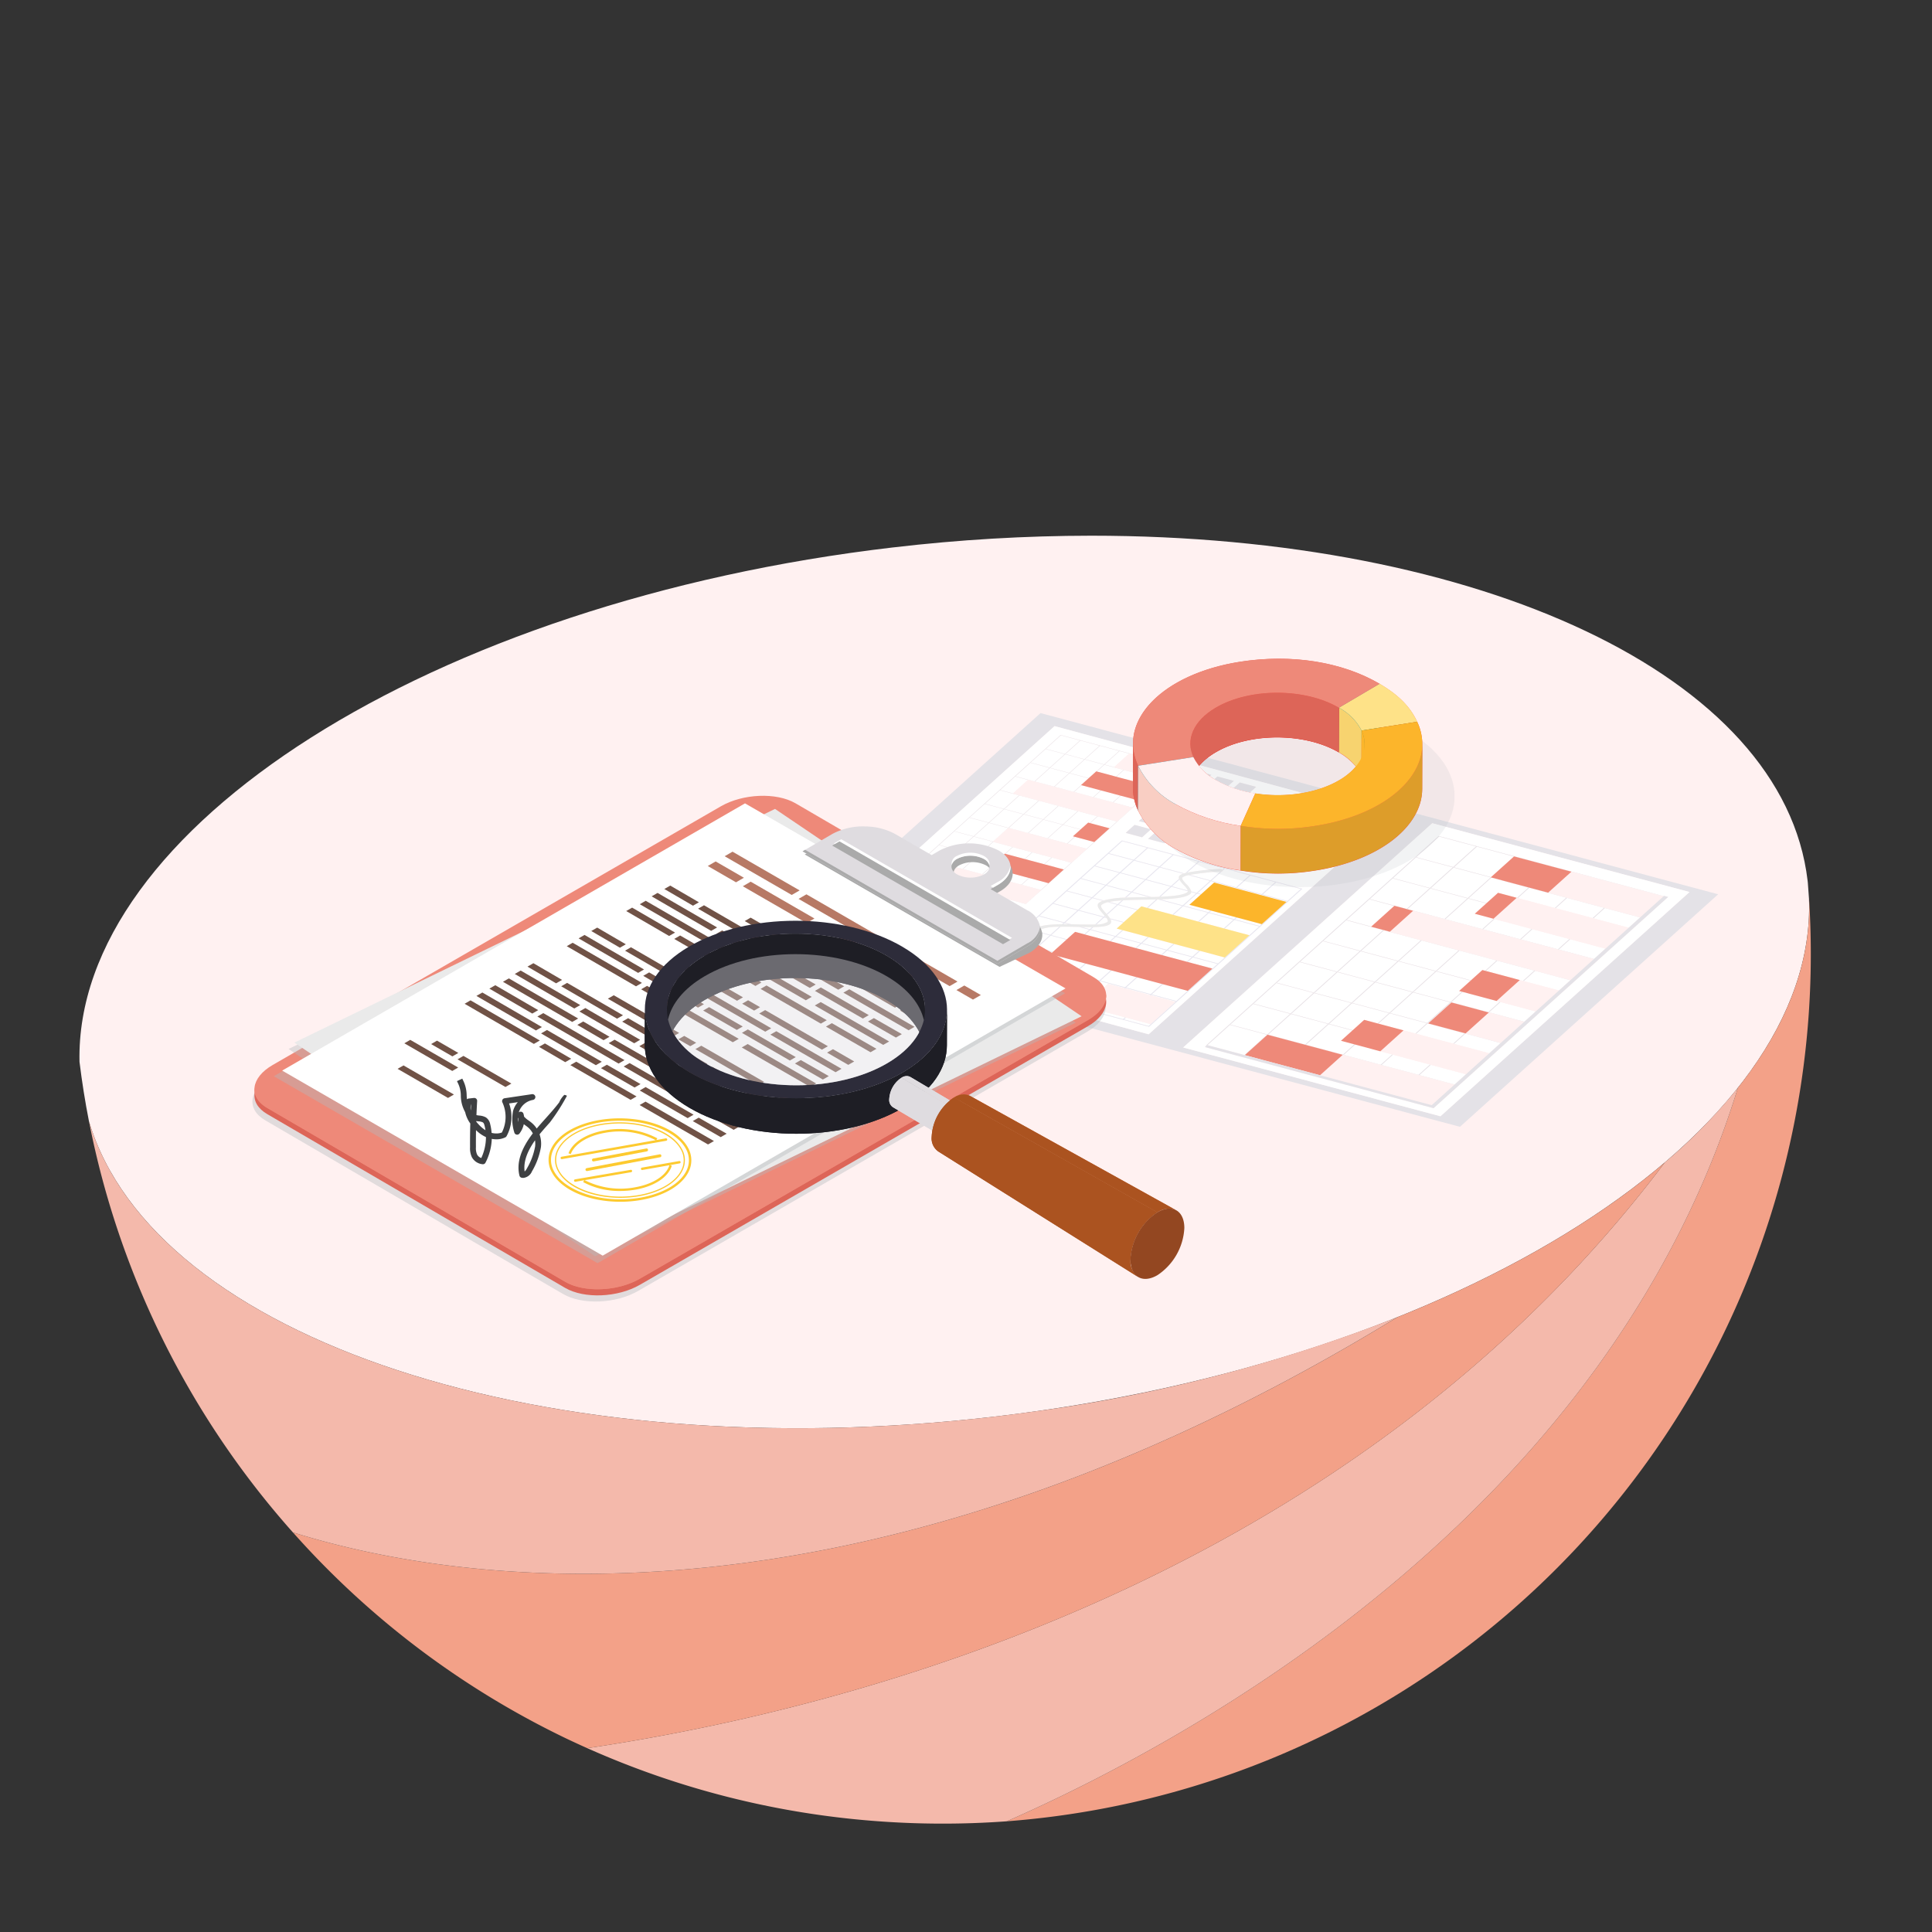 <svg xmlns="http://www.w3.org/2000/svg" xmlns:xlink="http://www.w3.org/1999/xlink" width="406" height="406" viewBox="0 0 406 406"><rect x="0" y="0" width="406" height="406" fill="#333333" stroke="none"/><defs><clipPath id="a"><path d="M192.259,145.427C95.008,156.8,20.156,204.609,21.216,253.536c.52,4.212,1.174,8.376,1.989,12.5,13.611,45.663,95.681,73.133,190.437,62.043,97.674-11.441,172.756-59.621,171.022-108.759-.069-1.142-.152-2.3-.25-3.443a3.451,3.451,0,0,0-.042-.377c-5.068-43.283-69.145-72.529-150.564-72.527a357.876,357.876,0,0,0-41.549,2.459" transform="translate(-21.205 -142.968)" fill="none"/></clipPath><linearGradient id="b" x1="0.021" y1="1.086" x2="0.023" y2="1.086" gradientUnits="objectBoundingBox"><stop offset="0" stop-color="#f9ded9"/><stop offset="1" stop-color="#fff1f1"/></linearGradient><clipPath id="c"><rect width="406" height="406" fill="none"/></clipPath><clipPath id="d"><path d="M291.629,265.036l-.109.1-2.381,2.143,3.37.9.2.053,5.189,1.388.2.054,5.19,1.387,5.185-4.668L303.285,265l-.2-.054-5.189-1.387-.2-.054-3.368-.9Z" transform="translate(-289.139 -262.609)" fill="none"/></clipPath><linearGradient id="e" x1="-11.774" y1="23.573" x2="-11.733" y2="23.573" xlink:href="#b"/><clipPath id="g"><rect width="34.054" height="12.392" fill="none"/></clipPath><clipPath id="h"><path d="M250.824,230.59l-3.18,2.863,0,0,.013,0,.034.009,4.078,1.09.035.009,4.078,1.091.035.009,4.079,1.09.034.009,4.078,1.09.034.009,4.067,1.087,3.18-2.864.023-.02,0,0h0l-20.56-5.5Z" transform="translate(-247.64 -230.57)" fill="none"/></clipPath><linearGradient id="i" x1="-8.204" y1="26.767" x2="-8.17" y2="26.767" xlink:href="#b"/><clipPath id="k"><rect width="15.613" height="6.204" fill="none"/></clipPath><clipPath id="m"><rect width="7.693" height="4.084" fill="none"/></clipPath><clipPath id="n"><path d="M300.5,201.116l-3.16,2.844-.021.019,10.275,2.748h0l3.2-2.883-4.1-1.1-.051-.013-4.061-1.087-.051-.013-2.014-.539Z" transform="translate(-297.321 -201.096)" fill="none"/></clipPath><linearGradient id="o" x1="-17.368" y1="43.98" x2="-17.309" y2="43.98" xlink:href="#b"/><clipPath id="p"><path d="M268.232,220.994l-3.159,2.844-.021.02,16.463,4.4h0L284.7,225.4l.02-.02-16.465-4.4Z" transform="translate(-265.052 -220.975)" fill="none"/></clipPath><linearGradient id="q" x1="-10.612" y1="31.849" x2="-10.572" y2="31.849" xlink:href="#b"/><clipPath id="r"><path d="M273.5,208.151l-3.156,2.841-.025.023,21.925,5.863h0l3.179-2.863.023-.021h0l-21.923-5.864Z" transform="translate(-270.32 -208.127)" fill="none"/></clipPath><linearGradient id="s" x1="-8.469" y1="27.671" x2="-8.438" y2="27.671" xlink:href="#b"/><clipPath id="u"><rect width="19.987" height="9.478" fill="none"/></clipPath><clipPath id="v"><path d="M328.929,219.06l11.509,3.078-6.851-5.472a11.739,11.739,0,0,0-4.658,2.394" transform="translate(-328.929 -216.666)" fill="none"/></clipPath><linearGradient id="w" x1="-22.503" y1="43.018" x2="-22.435" y2="43.018" xlink:href="#b"/><clipPath id="y"><path d="M352.314,285.817l23.459,6.274,4.764-4.29-23.458-6.273Z" transform="translate(-352.314 -281.527)" fill="none"/></clipPath><linearGradient id="z" x1="-9.829" y1="17.45" x2="-9.801" y2="17.45" xlink:href="#b"/><clipPath id="ab"><rect width="20.572" height="8.517" fill="none"/></clipPath><clipPath id="ac"><path d="M368.392,279.4l2.494.667.163.043,7.775,2.079.171.046,7.4,1.98,4.882-4.4-7.4-1.98-.17-.046-7.775-2.079-.163-.043L373.274,275Z" transform="translate(-368.392 -275.003)" fill="none"/></clipPath><linearGradient id="ad" x1="-12.673" y1="20.571" x2="-12.638" y2="20.571" xlink:href="#b"/><clipPath id="af"><rect width="13.145" height="6.605" fill="none"/></clipPath><clipPath id="ag"><path d="M398.6,244.017l.062.017.162.044,7.784,2.081.163.043,7.775,2.08.171.045,7.4,1.981,4.886-4.4-7.4-1.98-.17-.046-7.776-2.079-.163-.043-7.782-2.082-.163-.043-.062-.017Z" transform="translate(-398.601 -239.618)" fill="none"/></clipPath><linearGradient id="ah" x1="-11.048" y1="20.33" x2="-11.021" y2="20.33" xlink:href="#b"/><clipPath id="ai"><path d="M399.422,265.967l.65.174.17.046,7.4,1.979,4.882-4.4-7.4-1.98-.17-.046-.65-.174Z" transform="translate(-399.422 -261.571)" fill="none"/></clipPath><linearGradient id="aj" x1="-23.995" y1="30.333" x2="-23.935" y2="30.333" xlink:href="#b"/><clipPath id="ak"><path d="M413.192,237.05l19.358,5.181,4.886-4.4-7.489-2-.085-.023-7.857-2.1-.081-.022-3.849-1.029Z" transform="translate(-413.192 -232.654)" fill="none"/></clipPath><linearGradient id="al" x1="-13.419" y1="23.266" x2="-13.387" y2="23.266" xlink:href="#b"/><clipPath id="am"><path d="M391.161,274.623l7.4,1.979,4.882-4.4-7.4-1.979Z" transform="translate(-391.161 -270.227)" fill="none"/></clipPath><linearGradient id="an" x1="-25.068" y1="30.309" x2="-25.004" y2="30.309" xlink:href="#b"/><clipPath id="ap"><rect width="12.743" height="6.498" fill="none"/></clipPath><clipPath id="ar"><path d="M365.947,246.149l3.935,1.053Zm0,0,.038-.033,2.584-2.327Zm3.935,1.053,37.973,10.155,4.886-4.4L374.768,242.8Zm.913-5.418-2.226,2.005,2.264-2.039Z" transform="translate(-365.947 -241.75)" fill="none"/></clipPath><linearGradient id="as" x1="-6.158" y1="13.818" x2="-6.141" y2="13.818" xlink:href="#b"/><clipPath id="au"><rect width="8.82" height="5.452" fill="none"/></clipPath><clipPath id="av"><rect width="8.813" height="5.449" fill="none"/></clipPath><clipPath id="aw"><rect width="16.929" height="7.619" fill="none"/></clipPath><clipPath id="ax"><rect width="67.609" height="48.021" fill="none"/></clipPath><clipPath id="ay"><rect width="65.16" height="38.15" fill="none"/></clipPath><clipPath id="az"><rect width="8.58" height="14.408" fill="none"/></clipPath><clipPath id="ba"><rect width="16.462" height="9.845" fill="none"/></clipPath><clipPath id="bb"><rect width="11.726" height="11.21" fill="none"/></clipPath><clipPath id="bc"><path d="M362.1,193.687l-.026,9.367a11.366,11.366,0,0,0-4.762-4.8l.026-9.367a11.357,11.357,0,0,1,4.762,4.8" transform="translate(-357.309 -188.882)" fill="none"/></clipPath><clipPath id="bd"><rect width="4.788" height="14.172" fill="none"/></clipPath><clipPath id="be"><path d="M364.026,197.837,364,207.2a6.713,6.713,0,0,0-.643-2.853l.026-9.367a6.712,6.712,0,0,1,.643,2.853" transform="translate(-363.357 -194.984)" fill="none"/></clipPath><clipPath id="bf"><rect width="0.669" height="12.221" fill="none"/></clipPath><clipPath id="bg"><rect width="31.243" height="20.071" fill="none"/></clipPath><clipPath id="bh"><path d="M317.662,204.953l.026-9.367c.008-2.735,1.78-5.467,5.321-7.553,7.126-4.2,18.722-4.2,25.9,0l-.026,9.367c-7.174-4.2-18.769-4.2-25.9,0-3.541,2.087-5.313,4.818-5.32,7.553" transform="translate(-317.662 -184.882)" fill="none"/></clipPath><clipPath id="bj"><rect width="51.813" height="22.509" fill="none"/></clipPath><clipPath id="bk"><path d="M302.368,207.754l.026-9.367a11.122,11.122,0,0,0,1.068,4.717l-.026,9.367a11.123,11.123,0,0,1-1.068-4.718" transform="translate(-302.368 -198.387)" fill="none"/></clipPath><clipPath id="bl"><rect width="1.094" height="14.084" fill="none"/></clipPath><clipPath id="bm"><rect width="11.628" height="11.195" fill="none"/></clipPath><clipPath id="bn"><rect width="24.631" height="14.449" fill="none"/></clipPath><clipPath id="bo"><path d="M328.389,209.685l-3.073,6.821a39.389,39.389,0,0,1-13.733-4.57,18.693,18.693,0,0,1-7.825-8.052l11.6-1.827a11.324,11.324,0,0,0,4.777,4.838,23.641,23.641,0,0,0,8.252,2.79" transform="translate(-303.758 -202.057)" fill="none"/></clipPath><linearGradient id="bp" x1="-9.71" y1="17.088" x2="-9.678" y2="17.088" xlink:href="#b"/><clipPath id="bq"><path d="M325.308,217l-.026,9.367a39.388,39.388,0,0,1-13.733-4.57,18.684,18.684,0,0,1-7.825-8.052l.026-9.367a18.693,18.693,0,0,0,7.825,8.052A39.389,39.389,0,0,0,325.308,217" transform="translate(-303.725 -204.378)" fill="none"/></clipPath><clipPath id="br"><rect width="21.583" height="21.989" fill="none"/></clipPath><clipPath id="bs"><path d="M369.295,198.636,369.268,208c-.022,7.847-8.919,15.014-22.434,17.142a48.837,48.837,0,0,1-15.73,0l.026-9.367a48.838,48.838,0,0,0,15.73,0c13.515-2.128,22.413-9.295,22.435-17.142" transform="translate(-331.104 -198.636)" fill="none"/></clipPath><clipPath id="bt"><rect width="38.191" height="27.147" fill="none"/></clipPath><clipPath id="bu"><rect width="38.165" height="22.498" fill="none"/></clipPath><clipPath id="bv"><rect width="179.318" height="103.876" fill="none"/></clipPath><clipPath id="bw"><rect width="179" height="103.701" fill="none"/></clipPath><clipPath id="by"><rect width="178.984" height="62.013" fill="none"/></clipPath><clipPath id="bz"><rect width="165.43" height="92.68" fill="none"/></clipPath><clipPath id="ca"><rect width="166.294" height="96.01" fill="none"/></clipPath><clipPath id="cb"><path d="M185.866,253.865c-5.247,3.092-7.872,7.137-7.885,11.187l-.025,9.307c.011-4.05,2.638-8.1,7.884-11.187,10.555-6.22,27.723-6.22,38.353,0,5.347,3.131,8.017,7.239,8.005,11.341l.026-9.307c.012-4.1-2.659-8.211-8.005-11.34-5.316-3.112-12.265-4.668-19.206-4.668s-13.87,1.555-19.146,4.664" transform="translate(-177.956 -249.201)" fill="none"/></clipPath><clipPath id="cd"><path d="M172.08,276.776c-.013,4.8,3.113,9.615,9.372,13.281,12.44,7.282,32.541,7.279,44.9,0,6.138-3.616,9.211-8.352,9.226-13.093l.026-7.46c-.013,4.742-3.087,9.477-9.225,13.094-12.359,7.283-32.461,7.286-44.9,0-6.26-3.665-9.387-8.477-9.374-13.281Z" transform="translate(-172.08 -269.316)" fill="none"/></clipPath><clipPath id="cf"><rect width="53.759" height="27.57" fill="none"/></clipPath><clipPath id="cg"><path d="M240.6,287.546l19.7,11.685a1.794,1.794,0,0,1,1.831-.176l-19.7-11.685a1.318,1.318,0,0,0-.681-.178,2.33,2.33,0,0,0-1.151.354" transform="translate(-240.602 -287.192)" fill="none"/></clipPath><clipPath id="ci"><path d="M237.331,292.137a1.836,1.836,0,0,0,.746,1.676l19.7,11.685a1.836,1.836,0,0,1-.746-1.676,5.747,5.747,0,0,1,2.575-4.5l-19.7-11.685a5.746,5.746,0,0,0-2.576,4.5" transform="translate(-237.331 -287.642)" fill="none"/></clipPath><clipPath id="ck"><path d="M301.372,316.465c-.04-.024-.081-.046-.122-.068Zm-46.741-23.731,42.708,24.132a4.035,4.035,0,0,1,3.912-.468l-43.259-24a2.424,2.424,0,0,0-1.24-.323,4.263,4.263,0,0,0-2.12.658" transform="translate(-254.631 -292.075)" fill="none"/></clipPath><clipPath id="cm"><path d="M292.074,330.648l-.127-.079c.041.028.083.054.127.079m-43.42-29.472a3.369,3.369,0,0,0,1.376,3.072l41.916,26.32a4.135,4.135,0,0,1-1.526-3.606,12.656,12.656,0,0,1,5.647-9.919L253.36,292.911a10.545,10.545,0,0,0-4.706,8.265" transform="translate(-248.654 -292.911)" fill="none"/></clipPath></defs><g transform="translate(1484.48 -4199.995)"><g transform="translate(-1467.784 4312.564)"><g clip-path="url(#a)"><rect width="414.913" height="333.35" transform="translate(-76.578 35.498) rotate(-25.174)" fill="url(#b)"/></g></g><g transform="translate(-1484.48 4199.995)"><g clip-path="url(#c)"><path d="M437.3,239.936A182.769,182.769,0,0,1,268.7,433.754c38.093-16.747,125.946-64.141,153.641-154.149,10.067-12.654,15.428-26.121,14.951-39.669" transform="translate(-57.134 -51.017)" fill="#f3a188"/><path d="M398.538,290.318c-27.694,90.008-115.547,137.4-153.641,154.148a184.885,184.885,0,0,1-27.84-.069A182.288,182.288,0,0,1,156.739,429.1c56.552-8.406,160.5-35.565,226.463-123.114.009,0,.009,0,.016-.018a113.894,113.894,0,0,0,15.321-15.653" transform="translate(-33.327 -61.73)" fill="#f4b9ab"/><path d="M366.5,310.221c-65.96,87.55-169.911,114.709-226.463,123.114-1.394-.617-2.762-1.255-4.135-1.9a182.428,182.428,0,0,1-57.729-43.453c20.151,6.331,60.43,14.384,115.407,2.922,33.766-7.043,73.07-21.448,116.655-48.132l.009,0c22.515-9.01,41.712-20.149,56.256-32.544" transform="translate(-16.621 -65.962)" fill="#f3a188"/><path d="M298.658,340.44c-43.586,26.685-82.89,41.089-116.655,48.133-54.977,11.462-95.255,3.409-115.407-2.922a182.567,182.567,0,0,1-42.846-86.382c5.427,18.209,21.736,33.52,45.389,44.645,35.676,16.789,88.068,24.061,145.044,17.392q4.084-.482,8.113-1.044a329.513,329.513,0,0,0,76.362-19.821" transform="translate(-5.05 -63.633)" fill="#f4b9ab"/><path d="M285.778,257.82,215.212,238.8l50.795-45.737,70.567,19.02Zm7.262,2.768,52.337-47.125,54.059,14.457L347.1,275.046ZM405.457,228.4l-142.4-38.081-54.266,48.862,142.4,38.081Z" transform="translate(-44.395 -40.468)" fill="#e4e2e7"/><path d="M282.548,254.99l-5.189-1.388-.43.387,5.189,1.387Zm5.39,1.441-5.19-1.387-.429.387,5.189,1.387Zm-29.955-10.789-5.188-1.387-2.81,2.53,5.189,1.387Zm5.39,1.442-5.189-1.387-2.809,2.53,5.19,1.387Zm5.39,1.442-5.189-1.388-2.809,2.53,5.189,1.388.308-.277c-.057-.148.043-.265.232-.263h.06Zm3.451.922-3.257-.871-2.152,1.939c1.508-.016,4.677-.209,5.349-.991.021-.025.042-.051.061-.077m1.931.517-1.2-.32a1.613,1.613,0,0,1-.18.257c-1,1.164-5.873,1.145-6.074,1.145a.5.5,0,0,1-.113-.017.552.552,0,0,1-.22-.117l-.215.194,5.189,1.388Zm2.022.54-1.82-.487-2.809,2.53,5.189,1.387.43-.387-3.369-.9Zm-5.27-3.675-1.831,1.648,3.22.861c.41-.7-.159-1.5-1.389-2.509m-10-3.816-5.19-1.387-2.809,2.53,5.189,1.387Zm5.39,1.442-5.19-1.388-2.809,2.53,5.189,1.388Zm2.113.565-1.912-.511-2.809,2.53,5.189,1.387,1.889-1.706c-.637-.51-1.435-1.072-2.357-1.7m3.27.875-1.853-.5c.472.332.917.657,1.32.978Zm5.39,1.441-5.189-1.387-.6.539a10.813,10.813,0,0,1,.831.744c.891.893,1.187,1.65.9,2.3l1.25.334Zm5.39,1.442-5.189-1.387-2.809,2.53,1.82.487,2.7-2.427,3.369.9Zm5.39,1.442-5.189-1.387-.114.1,5.19,1.387Zm5.39,1.442-5.189-1.387-.114.1,5.19,1.388Zm-26.242-7.6-.394.356,1.508.4-.1-.065c-.339-.229-.68-.461-1.017-.694m-3.684-2.978-2.1,1.892,5.19,1.387.448-.4a21.656,21.656,0,0,1-3.532-2.87l0-.006m10.846,2.579-5.181-1.385-1.606,1.446c.333.23.67.458,1.006.686.4.268.784.532,1.161.793l2.245.6Zm5.39,1.442-5.189-1.387-2.375,2.139,5.189,1.387Zm5.39,1.442-5.189-1.387-2.376,2.139,5.189,1.388Zm5.39,1.442-5.189-1.387-2.375,2.138,5.188,1.387Zm5.39,1.442-5.189-1.388-2.376,2.139,5.19,1.388Zm-33.2-9.385L258.629,239l-2.81,2.53,5.19,1.387,2.186-1.968a6.116,6.116,0,0,1-.673-.909m1.3.347-.483-.129c.078.111.163.223.255.334Zm3.469.928-3.268-.874-.316.285a19.487,19.487,0,0,0,3.519,2.89l1.553-1.4-1.921-.513Zm-4.4-4.586-1.338-.358-2.809,2.53,3.7.988a2.427,2.427,0,0,1,.124-2.809,2.242,2.242,0,0,1,.327-.35m3.851,1.03-3.024-.809a2.06,2.06,0,0,0-.524.485,2.168,2.168,0,0,0,.04,2.668l.7.186Zm3.47.928-3.268-.874-2.809,2.53,3.268.874Zm-1.485-2.715a11.214,11.214,0,0,0-4.87.892l2.99.8Zm.93-.838-5.189-1.387-2.809,2.53,1.345.36c1.224-.952,3.675-1.183,6.327-1.209Zm1.109.3-.907-.243-.264.237c.387,0,.779,0,1.171.006m4.282,1.145-2.168-.58h-.02c-1.276-.028-2.606-.057-3.864-.03l-1.946,1.752,3.268.874,1.731-1.559,1.921.514Zm5.382,1.439-5.181-1.386-1.079.972,5.182,1.385Zm5.39,1.442-5.189-1.387-1.079.971,5.19,1.387Zm5.39,1.442-5.189-1.388-1.079.971,5.19,1.388Zm5.39,1.441-5.189-1.387-1.078.971,5.189,1.387Zm5.39,1.442L296.8,242.4l-1.078.971,5.189,1.387Zm-26.341-7.749c-.7,0-1.457-.008-2.25-.025l1.757.47Zm11.686,2.059-5.189-1.388-1.407,1.267,5.189,1.388Zm5.39,1.441-5.189-1.387-1.407,1.267,5.189,1.387Zm5.39,1.442-5.189-1.387-1.407,1.267,5.189,1.387Zm5.39,1.442-5.189-1.387-1.407,1.267,5.189,1.387Zm-30.932-9.91-5.189-1.387-2.809,2.53,5.189,1.387Zm5.39,1.442-5.189-1.387-2.809,2.529,1.3.349c.467.008.934.017,1.392.028,1.29.028,2.547.055,3.6.017Zm.706.188-.5-.135-1.634,1.472a4.541,4.541,0,0,0,2.275-.483c.224-.18.135-.466-.137-.854m3.523.942-2.717-.727c.211.406.243.779-.1,1.059-.557.455-1.826.594-3.46.619l-.557.5,5.182,1.386,1.406-1.267-1.154-.309Zm-3.791-1.29-.127.114.276.074c-.046-.061-.1-.124-.15-.188m-38.166-12.105-3.16,2.844,4.027,1.078,3.159-2.844Zm35.258,8.194-5.19-1.388-2.809,2.53,5.189,1.388Zm2.363.631-2.161-.578-2.809,2.53,5.188,1.387.216-.194c-.1-.123-.219-.253-.34-.391-.746-.839-1.59-1.787-.868-2.347a2.933,2.933,0,0,1,.775-.408m3.027.809-1.926-.514a3.531,3.531,0,0,0-1.315.539c-.379.3.07.85.841,1.73l.2.225Zm4.229,1.131-4.027-1.077-2.284,2.057a6,6,0,0,1,.589.771l2.912.779ZM258.218,224.6l-4.027-1.076-1.577,1.42,4.027,1.078Zm4.112,1.1-4.027-1.076-1.579,1.42,4.027,1.078Zm4.112,1.1-4.027-1.077-1.579,1.422,4.026,1.077Zm15.429,3.627a20.056,20.056,0,0,0-2.666.321l1.78.476ZM247.46,219.88l-4.027-1.077-3.155,2.841,4.027,1.078Zm4.112,1.1-4.027-1.076-3.156,2.842,4.026,1.077Zm4.082,1.092-4-1.068-3.156,2.842,4.027,1.078,1.577-1.42-.031-.009Zm33.422,8.156c-.752.02-1.527.033-2.31.046-1.583.026-3.187.053-4.613.138l-.965.869,4.027,1.078.758-.683,1.153.309ZM278.4,227.254l-5.189-1.387-2.81,2.53,5.189,1.387Zm5.39,1.442-5.19-1.387-2.809,2.53,2.256.6a18.666,18.666,0,0,1,4.464-.6Zm3.836,1.026L284,228.749l-1.2,1.085c1.179-.05,2.453-.072,3.75-.094l1.089-.019m6.937,1.855-5.09-1.361-.132,0-2.019,1.817,5.189,1.387Zm5.39,1.442-5.19-1.388-2.051,1.847,5.19,1.388Zm5.39,1.442-5.189-1.388-2.052,1.847,5.19,1.388Zm5.39,1.441-5.189-1.387-2.052,1.847,5.19,1.387Zm-4.847-1.931-5.189-1.387-.435.391,5.19,1.387Zm5.39,1.442-5.189-1.387-.434.39,5.189,1.388ZM267.2,221.418l-1.576,1.419,4.026,1.076,1.575-1.418Zm-4.112-1.1-1.577,1.419,4.027,1.078,1.576-1.42Zm-4.112-1.1-1.578,1.42,4.028,1.077,1.576-1.42Zm-4.112-1.1-3.158,2.844,4,1.068,1.58-1.422.031.008,1.578-1.42Zm-4.112-1.1-3.158,2.844,4.027,1.077,3.158-2.843Zm-4.112-1.1-3.159,2.845,4.027,1.077,3.158-2.844Zm34.685,8.71-5.189-1.387-2.809,2.53,5.189,1.387Zm5.39,1.442-5.189-1.388-2.809,2.53L283.9,228.6Zm5.382,1.439-5.181-1.386-2.809,2.53,3.971,1.062c.547-.011,1.089-.024,1.618-.043Zm3.676.983-3.475-.93-2.331,2.1c2.615-.1,4.861-.331,5.705-.994a.258.258,0,0,0,.1-.175m1.714.458-1.01-.27a.572.572,0,0,1-.239.409c-.983.779-3.425,1.015-6.333,1.115l4.772,1.276Zm.961.257-.759-.2-2.809,2.53,5.189,1.387.434-.39-4.43-1.185Zm-4.47-3.157-1.57,1.413,3.354.9a3.8,3.8,0,0,0-.863-1.141,5.876,5.876,0,0,1-.921-1.169m-40.11-11.938-4.027-1.077-3.159,2.845,4.027,1.077Zm4.112,1.1-4.027-1.077-3.159,2.845,4.027,1.077ZM284.243,222l-5.19-1.387-2.809,2.529,5.189,1.388Zm5.39,1.442-5.19-1.388-2.809,2.53,5.189,1.388Zm5.138,1.374-4.938-1.32-2.809,2.53,5.181,1.386,1.7-1.53a.606.606,0,0,1,.168-.72,2.226,2.226,0,0,1,.7-.345m5.634,1.507-4.508-1.205a3.385,3.385,0,0,0-1.251.457c-.282.244.126.728.782,1.439a3.622,3.622,0,0,1,1.046,1.539l1.121.3Zm5.39,1.442-5.189-1.388-2.81,2.53.759.2,2.7-2.435,4.43,1.185Zm5.39,1.441L306,227.815l-.106.094,5.189,1.388Zm5.39,1.442-5.189-1.387-.1.094,5.189,1.387Zm-40.524-12.5-4.023-1.077-1.58,1.423,4.024,1.076Zm26.54,6.207a53.545,53.545,0,0,0-6.438.708l4.357,1.165Zm-15.434-4.979-5.19-1.388-2.809,2.531,5.189,1.387Zm5.39,1.442-5.19-1.388-2.809,2.53,5.189,1.388Zm5.382,1.439-5.182-1.386-2.809,2.53,5.042,1.348c.083-.024.17-.049.261-.072Zm5.39,1.441-5.19-1.387-2.531,2.279a52.913,52.913,0,0,1,7.015-.78.474.474,0,0,1,.136.016.54.54,0,0,1,.257.154Zm5.39,1.442-5.19-1.387-.437.393.006.023a.213.213,0,0,1-.221.172l-2.157,1.942,5.189,1.387Zm5.39,1.442-5.19-1.387L306.1,227.72l5.189,1.388Zm5.39,1.442-5.19-1.387-2.809,2.53,5.189,1.387Zm-62.424-16.792-4.027-1.077-3.155,2.841,4.027,1.077Zm4.112,1.1-4.027-1.077L254,214.092l4.027,1.077Zm4.112,1.1-4.027-1.077-3.155,2.841,4.027,1.077Zm4.112,1.1-4.027-1.077-3.155,2.841,4.027,1.076Zm3.772,1.008-3.686-.985-3.154,2.841,4.027,1.076,1.579-1.422-.341-.091Zm-12.9-7.193-4.027-1.077-3.159,2.845,4.027,1.076Zm4.112,1.1-4.027-1.076-3.159,2.844,4.027,1.077Zm4.112,1.1-4.027-1.076-3.159,2.844,4.027,1.077Zm4.112,1.1-4.027-1.076-3.16,2.845,4.027,1.076Zm4.112,1.1-4.027-1.077-3.159,2.844,3.686.986,1.579-1.421.341.091Zm4.108,1.1-4.023-1.076-1.579,1.423,4.023,1.076Zm-18.68-8.734-2.7-.723-3.155,2.841,2.7.723Zm15.287,2.19-4.027-1.077-1.579,1.422,4.027,1.077Zm4.113,1.1-4.027-1.076-1.579,1.422,4.027,1.077Zm4.106,1.1-4.021-1.075-1.579,1.422,4.022,1.076Zm-18.976-6.919-4.027-1.077-3.159,2.845,4.027,1.076Zm4.112,1.1-4.027-1.077-3.159,2.845,4.027,1.077Zm4.081,1.091-4-1.068-3.159,2.844,4.027,1.077,1.58-1.422-.031-.009Zm-4.992-5.074-4.027-1.077-3.155,2.841,4.027,1.077Zm4.112,1.1-4.027-1.077-3.155,2.841,4.027,1.077Zm4.112,1.1-4.027-1.076-3.155,2.84,4,1.069,1.58-1.422.031.008Zm4.112,1.1-4.027-1.077-1.576,1.418,4.027,1.077Zm4.112,1.1-4.027-1.077-1.576,1.419,4.027,1.077Zm4.105,1.1-4.02-1.075-1.576,1.418,4.021,1.076Zm-17.35-8.382-4.027-1.078-3.159,2.846,4.027,1.076Zm4.112,1.1-4.027-1.076-3.159,2.844,4.027,1.077Zm4.112,1.1-4.027-1.077-3.16,2.845,4.028,1.077Zm2.1.561-2.014-.539-3.159,2.844,2.013.539Zm-31.4,40.209c-2.182,1.965-6.064,3.19-10.29,3.486a27.074,27.074,0,0,1-8.711-.775,16.257,16.257,0,0,1-4.188-1.71c-3.479-2.1-4.249-5.092-1.47-7.595l3.8,1.015c-1.925,1.733-1.392,3.8,1.019,5.26a11.27,11.27,0,0,0,2.9,1.179,18.751,18.751,0,0,0,6.03.54c2.923-.207,5.61-1.053,7.122-2.414Zm-24.66-6.594c2.178-1.961,6.064-3.19,10.286-3.482l.626,2.086c-2.918.2-5.609,1.053-7.117,2.411Zm20.865,5.58c1.925-1.734,1.384-3.806-1.023-5.257l3.34-1.325c3.482,2.1,4.257,5.093,1.478,7.6Zm-9.952-6.976-.626-2.086a27.1,27.1,0,0,1,8.711.775,16.41,16.41,0,0,1,4.184,1.7L247.2,233.5a11.3,11.3,0,0,0-2.9-1.183,18.8,18.8,0,0,0-6.034-.536m11.408,15.044.084-.076,32.088-28.893.03-.027,10.78,2.883,16.365,4.377,10.781,2.883-32.2,29-10.781-2.883-16.365-4.376Zm33.009-30.59,1.866-1.681,3.446.922-1.866,1.68Zm4.708,1.259,1.867-1.68,3.446.922-1.865,1.679Zm4.709,1.259,1.866-1.68,3.438.92-1.866,1.68Zm18.286,4.129a13.567,13.567,0,0,1-4.911-2.288c-2.517-2.012-2.649-4.334-.358-6.4l11.508,3.078,6.851,5.472a25.359,25.359,0,0,1-13.09.136m13.09-.136-6.851-5.472,13.081-.137c.13,2.352-2.128,4.385-6.23,5.609m-13.7-10.944a25.394,25.394,0,0,1,13.095-.134,13.525,13.525,0,0,1,4.905,2.287,4.31,4.31,0,0,1,1.931,3.183l-13.081.137L305.118,214.2a11.723,11.723,0,0,1,4.658-2.394m-72.835,12.744.034-.031,32.047-28.856,24.76,6.622-.034.031L261.7,231.17Zm48.5-10.795,11.8-10.627,3.446.922-11.8,10.627Zm4.709,1.26,11.8-10.628,3.446.922-11.8,10.627Zm4.708,1.259,11.8-10.627,3.438.92-11.8,10.627ZM267.74,193.8l-50.795,45.737,70.567,19.019,50.795-45.737Z" transform="translate(-46.129 -41.209)" fill="#fff"/><path d="M305.749,221.084l-3.446-.922-1.866,1.681,3.446.921Z" transform="translate(-63.881 -46.813)" fill="#e4e2e7"/><path d="M311.729,222.683l-3.446-.922-1.866,1.68,3.446.922Z" transform="translate(-65.153 -47.153)" fill="#e4e2e7"/><path d="M317.7,224.281l-3.438-.92-1.866,1.68,3.438.92Z" transform="translate(-66.425 -47.493)" fill="#e4e2e7"/><path d="M319.189,206.566l-3.446-.922-11.8,10.627,3.446.922Z" transform="translate(-64.627 -43.726)" fill="#e4e2e7"/><path d="M325.17,208.165l-3.446-.922-11.8,10.628,3.446.921Z" transform="translate(-65.898 -44.066)" fill="#e4e2e7"/><path d="M331.143,209.762l-3.438-.92L315.9,219.47l3.438.92Z" transform="translate(-67.17 -44.406)" fill="#e4e2e7"/><path d="M277.816,248.764l-.2-.054-1.553,1.4.148.1Zm.014-6.308c-.09,0-.18,0-.269.006l-1.88,1.692-2.99-.8c-.047.028-.094.057-.138.086l3.023.809-2.81,2.53-.7-.187c.033.052.068.1.1.156l.483.129-.228.206c.036.044.074.088.113.133l.317-.285,3.268.874.109-.1-3.268-.874,2.809-2.53,3.268.874.106-.094-3.268-.874Zm13.309-.986-2.912-.779c.031.05.059.1.086.15l2.717.727Zm-.146-4.571-.281.018-.887.8-1.78-.476q-.129.027-.25.057l1.926.514-2.2,1.979.116.132,2.284-2.057,4.027,1.077.106-.094-4.027-1.077Zm7.193-.191-.269.007-1.95,1.756.2.054Zm-39.36,16.565,2.809-2.53,5.189,1.387-2.809,2.53Zm5.39,1.442,2.809-2.53,5.189,1.387L269.4,256.1Zm-2.472-4.07,2.809-2.53,5.19,1.387-2.81,2.53Zm5.39,1.441,2.809-2.53,5.19,1.388-2.81,2.53Zm29.64,4.778.113-.1,5.19,1.387-.114.1-5.185,4.669-.43.387-5.189-1.387.429-.387-.2-.054-.43.387-5.189-1.387.429-.387-.2-.053-.43.386-5.189-1.387,2.809-2.53,1.82.487.11-.1-1.82-.487,2.81-2.53,5.189,1.388-.114.1.2.054.114-.1,5.188,1.387-.113.1Zm-23.362-16.725,2.809-2.53L281.41,239l-2.809,2.53Zm2.919-2.629,2.809-2.53,5.19,1.388-2.81,2.53Zm2.915-2.624,2.809-2.53,5.19,1.388-2.81,2.53Zm2.919-2.628,2.81-2.53,5.189,1.388-2.809,2.53Zm5.39,1.441,2.81-2.529,5.189,1.387-2.809,2.53Zm-2.471-4.069,2.809-2.53,5.189,1.387-2.809,2.53Zm5.39,1.442,2.809-2.53,5.189,1.387-2.809,2.53Zm29.648,4.77.1-.094,5.189,1.387-.1.1-5.19,4.672-.434.391L314.5,240.9l.434-.391-.2-.054-.433.391-5.19-1.388.434-.391-.2-.054-.434.391-5.19-1.387,2.81-2.531.759.2.109-.1-.759-.2,2.809-2.53,5.189,1.387-.1.094.2.054.1-.1,5.189,1.388-.105.094ZM288,227l2.809-2.53,5.19,1.387-2.81,2.53Zm5.39,1.441,2.809-2.53,5.189,1.388-2.809,2.53Zm18.536,2.187.437-.394,5.189,1.387-2.809,2.53-5.189-1.387,2.157-1.942-.278.014-2.08,1.873-4.358-1.165c-.087.018-.172.036-.254.055l4.507,1.205-2.809,2.53-1.122-.3a.584.584,0,0,1,0,.128l1.01.27-2.809,2.53-4.773-1.276-.428.014,5.091,1.361-2.052,1.846.2.054,2.051-1.847,5.19,1.387-2.051,1.847.2.054L309,239.562l5.189,1.387-2.052,1.847.2.054L314.39,241l5.189,1.388-2.051,1.846-5.186,4.669-1.407,1.267-5.189-1.387,1.407-1.267-.2-.054-1.407,1.267-5.189-1.387,1.406-1.267-.2-.054-1.407,1.267-5.189-1.387,1.407-1.267-.2-.054-1.407,1.267-5.189-1.388,1.407-1.267-.2-.054-1.407,1.267-5.181-1.386.557-.5-.265,0-.494.445-1.757-.47-.52-.011,2.168.58-1.079.971.2.054,1.079-.972,5.181,1.386-1.078.971.2.054,1.079-.971,5.189,1.387-1.078.971.2.054,1.079-.971,5.189,1.388-1.078.971.2.054,1.079-.971,5.189,1.387-1.079.971.2.054,1.078-.971,5.189,1.387-1.079.971-5.189,4.673-2.376,2.139-5.189-1.388,2.375-2.139-.2-.054-2.375,2.139-5.189-1.388,2.375-2.139-.2-.054-2.376,2.139-5.189-1.388,2.376-2.138-.2-.054-2.376,2.14-5.188-1.388L283.2,250.2l-.2-.054-2.375,2.139-2.245-.6.286.2,1.854.5-.534.482.137.111.6-.539,5.189,1.388-2.81,2.529-1.249-.333c-.017.038-.036.075-.057.112l1.2.32-2.809,2.53-5.189-1.388.215-.194a.382.382,0,0,1-.1-.135l-.307.277-5.19-1.388,2.81-2.53,5.189,1.388-2.21,1.99h.252l2.152-1.939,3.257.872a1.236,1.236,0,0,0,.072-.109l-3.22-.861,1.831-1.648-.135-.11-1.889,1.706-5.189-1.387,2.809-2.53,1.912.511-.3-.2-1.509-.4.394-.355-.147-.1-.449.4-5.189-1.387,2.1-1.891-.117-.131-2.186,1.968-5.189-1.388,2.809-2.53,3.893,1.041c-.031-.05-.059-.1-.086-.15l-3.7-.988,2.809-2.531,1.338.358c.036-.031.074-.063.113-.093l-1.345-.36,2.809-2.53,5.189,1.387-.326.294.264,0,.263-.237.908.242.5.007-1.3-.348,2.809-2.53,5.189,1.387-1.706,1.537.274-.012L287,240.491l.5.135c-.037-.051-.076-.1-.118-.159l-.276-.074.127-.114-.113-.134-.216.194-5.189-1.388,2.81-2.53,2.161.579c.065-.024.131-.047.2-.07l-2.257-.6,2.809-2.53,5.19,1.388-1.278,1.15.274-.013,1.2-1.085,3.635.972.445-.009-3.97-1.061,2.809-2.53L300.936,234l-2.4,2.162.272-.01,2.331-2.1,3.475.929a.346.346,0,0,0-.012-.131l-3.353-.9,1.57-1.414a1.411,1.411,0,0,1-.072-.17l-1.7,1.53-5.181-1.386,2.809-2.529,4.937,1.32c.068-.024.138-.046.21-.068l-5.042-1.348,2.809-2.53,5.182,1.386-2.688,2.42c.114-.031.233-.059.357-.087l2.531-2.279,5.19,1.387-.313.282a.335.335,0,0,1,.054.078Zm3.018,3.578,2.809-2.53,5.189,1.387-2.809,2.53Zm5.39,1.442,2.809-2.53,5.189,1.387-2.809,2.53Zm8.309-1.187-10.781-2.883L301.5,227.2l-10.781-2.883-.029.027L258.6,253.242l-.084.076,10.781,2.883,16.365,4.376,10.781,2.883Z" transform="translate(-54.968 -47.697)" fill="#e5e7f1"/><path d="M314.932,231.925a.474.474,0,0,0-.136-.016,52.778,52.778,0,0,0-7.015.78c-.124.028-.243.057-.357.087-.091.024-.178.048-.261.072s-.143.044-.21.067a2.212,2.212,0,0,0-.7.344.607.607,0,0,0-.168.721,1.419,1.419,0,0,0,.072.17,5.877,5.877,0,0,0,.921,1.169,3.787,3.787,0,0,1,.863,1.141.366.366,0,0,1,.011.131.261.261,0,0,1-.1.175c-.844.664-3.09.894-5.705.994l-.272.01c-.529.018-1.071.032-1.619.043l-.445.009-1.089.019c-1.3.021-2.571.043-3.75.094l-.275.012a18.666,18.666,0,0,0-4.464.6c-.069.022-.135.046-.2.069a2.92,2.92,0,0,0-.775.408c-.722.559.122,1.509.868,2.347.121.138.235.268.34.391.039.046.076.091.113.134.054.065.1.128.15.188s.081.107.118.159c.272.387.361.673.137.853a4.531,4.531,0,0,1-2.275.484l-.274.011c-1.05.038-2.306.01-3.6-.018-.458-.01-.925-.02-1.392-.028l-.506-.006c-.391,0-.783-.007-1.171-.006l-.264,0c-2.653.025-5.1.257-6.327,1.209-.039.031-.076.061-.113.093a2.276,2.276,0,0,0-.327.35,2.428,2.428,0,0,0-.124,2.81c.027.05.056.1.086.151a6.158,6.158,0,0,0,.673.909c.037.043.076.087.116.13l0,0a21.657,21.657,0,0,0,3.532,2.871l.147.1c.339.233.68.465,1.018.694l.1.065.3.2c.92.628,1.72,1.19,2.357,1.7.046.036.091.073.135.11,1.231,1.006,1.8,1.807,1.389,2.509a1.125,1.125,0,0,1-.072.108c-.019.026-.039.052-.061.077-.672.781-3.841.975-5.349.99-.091,0-.175,0-.252,0h-.06c-.19,0-.289.115-.232.263a.4.4,0,0,0,.1.135.563.563,0,0,0,.22.117.5.5,0,0,0,.113.017c.2,0,5.072.018,6.074-1.146a1.661,1.661,0,0,0,.18-.257c.021-.037.039-.075.057-.113.29-.651-.006-1.409-.9-2.3a10.82,10.82,0,0,0-.831-.744l-.137-.11c-.4-.32-.848-.646-1.32-.978-.094-.066-.189-.133-.286-.2-.376-.261-.765-.524-1.16-.793-.336-.228-.673-.457-1.006-.686l-.148-.1a19.488,19.488,0,0,1-3.519-2.891c-.039-.044-.076-.089-.113-.133-.092-.112-.177-.223-.255-.335-.036-.052-.072-.1-.1-.156a2.168,2.168,0,0,1-.041-2.668,2.087,2.087,0,0,1,.524-.484c.045-.029.091-.057.138-.086a11.23,11.23,0,0,1,4.871-.893l.268-.006c1.257-.028,2.587,0,3.864.031h.02l.52.011c.794.017,1.553.03,2.25.024l.265,0c1.634-.024,2.9-.164,3.46-.619.346-.28.314-.654.1-1.059-.027-.05-.055-.1-.086-.151a5.992,5.992,0,0,0-.589-.771l-.116-.132-.2-.225c-.771-.88-1.22-1.434-.841-1.73a3.531,3.531,0,0,1,1.315-.539c.081-.02.165-.038.25-.056a20.208,20.208,0,0,1,2.667-.322l.281-.017c1.426-.085,3.03-.112,4.612-.138.783-.013,1.559-.026,2.311-.046l.269-.008.132,0,.427-.013c2.908-.1,5.35-.336,6.334-1.115a.574.574,0,0,0,.239-.409.634.634,0,0,0,0-.128,3.624,3.624,0,0,0-1.046-1.539c-.656-.711-1.064-1.194-.782-1.439a3.371,3.371,0,0,1,1.251-.457c.083-.019.167-.038.254-.055a53.578,53.578,0,0,1,6.438-.708l.278-.015a.213.213,0,0,0,.221-.172l-.006-.022-.022-.088a.384.384,0,0,0-.054-.077.544.544,0,0,0-.257-.154" transform="translate(-58.309 -49.311)" fill="#eaeaea"/><path d="M337.84,239.615l-5.189-1.387-.2-.054-5.189-1.387-.2-.054-4.43-1.184-2.7,2.435-.109.1-2.375,2.138,4.43,1.185.2.054,5.189,1.388.2.054,5.189,1.387Z" transform="translate(-67.497 -50.084)" fill="#fcb52b"/><path d="M325.929,247.974l-5.19-1.387-.2-.054-5.19-1.388-.2-.054-5.189-1.388-.2-.054-5.189-1.387-.2-.054-1.154-.309-.757.683-.105.094-2.81,2.53-.109.1-1.4,1.263,1.154.309.2.054,5.189,1.388.2.054,5.19,1.387.2.054,5.189,1.387.2.054,5.189,1.387Z" transform="translate(-63.369 -51.435)" fill="#fee288"/></g></g><g transform="translate(-1256.821 4406.766)"><g clip-path="url(#d)"><rect width="19.335" height="8.452" transform="translate(0)" fill="url(#e)"/></g></g><g transform="translate(-1484.48 4199.995)"><g clip-path="url(#c)"><g transform="translate(220.725 195.825)" style="isolation:isolate"><g clip-path="url(#g)"><path d="M314.386,256.427,309.2,255.04l-.2-.054-5.189-1.387-.2-.054-5.189-1.388-.2-.054-5.189-1.387-.2-.054-5.181-1.385-.2-.054-1.921-.514-1.731,1.559-.106.1-2.809,2.53-.109.1-.434.391,1.92.513.2.054,5.181,1.385.2.054,5.189,1.387.2.054,5.189,1.387.2.053,5.189,1.388.2.054,5.19,1.388Z" transform="translate(-280.332 -248.708)" fill="#ee8979"/></g></g><path d="M258.536,251.915l-3.794-1.015c-1.513,1.361-4.2,2.208-7.122,2.415l.626,2.086c4.227-.3,8.108-1.52,10.29-3.486" transform="translate(-52.651 -53.349)" fill="#fdd249"/><path d="M258.706,242.541l-3.34,1.325c2.407,1.451,2.948,3.523,1.023,5.257l3.794,1.014c2.78-2.5,2-5.5-1.477-7.6" transform="translate(-54.298 -51.571)" fill="#657dd4"/><path d="M233.506,244.829l-3.8-1.015c-2.78,2.5-2.009,5.5,1.47,7.595l3.344-1.32c-2.411-1.457-2.944-3.527-1.019-5.26" transform="translate(-48.484 -51.842)" fill="#fdd249"/><path d="M244.306,253.5a18.75,18.75,0,0,1-6.03-.54,11.27,11.27,0,0,1-2.9-1.179l-3.344,1.32a16.244,16.244,0,0,0,4.188,1.71,27.1,27.1,0,0,0,8.711.775Z" transform="translate(-49.337 -53.537)" fill="#fdd249"/><path d="M240.452,239.392c-4.223.293-8.108,1.521-10.287,3.482l3.8,1.016c1.509-1.358,4.2-2.208,7.117-2.411Z" transform="translate(-48.94 -50.902)" fill="#f34f45"/><path d="M251.941,240.148a27.1,27.1,0,0,0-8.711-.776l.626,2.087a18.774,18.774,0,0,1,6.034.536,11.237,11.237,0,0,1,2.9,1.183l3.34-1.325a16.41,16.41,0,0,0-4.184-1.7" transform="translate(-51.718 -50.883)" fill="#f34f45"/><path d="M294.959,201.686l.013-.011.039.025,4.1,1.1-3.2,2.883h0v.03l-.069-.019-1.575,1.419.046.012-1.6,1.443v.028l-.024-.006-1.579,1.423-.044-.013-1.579,1.423.021.006v.024h0l0,0v.028l-.024-.006-3.178,2.861v.027l-.067-.017-1.579,1.422.043.012-1.6,1.443v.027l-.023-.006-1.576,1.419-.043-.011-1.579,1.422.019,0v.054l-.023-.006-3.181,2.864h0v.029l-.065-.017-1.575,1.419.041.01-1.6,1.443v.028l-.023-.006-1.579,1.422-.04-.01-1.579,1.422.017,0v.024h0l0,0v.027l-.023-.006-3.18,2.864-4.066-1.088-.009.008-.026-.017-4.078-1.091-.009.007-.026-.017-4.078-1.091-.009.008-.026-.017-4.078-1.09-.009.008-.026-.017-4.079-1.091-.008.008-.026-.017-.013,0,0,0-.029-.019.013-.011-4.027-1.077,3.159-2.845-.024-.006.008-.052.062.017,3.154-2.841-.023-.006.008-.052.062.017,3.159-2.845-.024-.006,0-.049.061.017,3.16-2.845-.024-.006.008-.053.061.017,3.155-2.841-.023-.006.008-.051.061.017,3.16-2.845-.024-.006.008-.052.061.017,3.155-2.841-.023-.006.008-.052.061.017L268.054,202l-.023-.006.008-.053.061.017,3.155-2.841-.024-.006.008-.052.062.017,3.16-2.846,4.027,1.078.034-.031.064.042-.013.012,4.027,1.076.034-.03.064.042-.012.011,4.027,1.077.034-.03.065.041-.013.012,2.014.539.021-.019,2.013.539.013-.012.039.025Zm4.223,1.1-24.76-6.621L242.375,225.02l-.033.031,24.76,6.621,32.046-28.855Z" transform="translate(-51.529 -41.71)" fill="#e4e2e7"/><path d="M247.68,226.454l-.035-.009.026.017Zm3.1-2.889-3.159,2.844-.012.011.029.019,3.18-2.864Zm3.287-2.861-.085-.023-3.156,2.842.085.023Zm3.12-2.909-3.159,2.844.086.023,3.158-2.844Zm3.287-2.861-.085-.023-3.16,2.845.086.023Zm3.2-2.883-.085-.022-3.155,2.84.086.023Zm3.205-2.886-.085-.023-3.159,2.844.085.023Zm6.408-5.769-.086-.023-3.159,2.845.085.023Zm3.2-2.883-.085-.022-3.155,2.84.086.023Zm3.154-2.939-.034.031-3.159,2.844.085.023,3.159-2.844.013-.012Z" transform="translate(-52.649 -42.01)" fill="#e4e2e7"/><path d="M252.914,227.851l-.035-.009.026.017Zm6.386-5.75-.086-.023-3.156,2.842.085.023Zm3.119-2.908-3.158,2.843.086.023,3.157-2.843Zm3.226-2.878-.024-.006-3.159,2.845.023.006Zm3.263-2.866-.085-.023-3.155,2.841.085.023Zm3.206-2.886-.085-.023-3.16,2.845.085.022Zm6.406-5.769-.085-.023-3.159,2.845.085.023Zm3.2-2.883-.085-.023-3.155,2.841.085.023Zm3.154-2.939-.034.03-3.159,2.845.085.023,3.16-2.845.012-.011Z" transform="translate(-53.769 -42.307)" fill="#e4e2e7"/><path d="M258.137,229.247l-.035-.009.026.017Zm4.806-4.327-.085-.023-1.578,1.42.086.023Zm4.7-4.33-1.577,1.421.085.023,1.578-1.421Zm6.49-5.744-.084-.023-3.155,2.841.085.023Zm3.206-2.887-.085-.022-3.16,2.844.085.024Zm4.827-4.346-.086-.022-1.579,1.422.086.023Zm4.78-4.3-.084-.023-1.576,1.419.085.022Zm3.154-2.939-.033.031-3.159,2.844.084.023,3.16-2.845.013-.011Z" transform="translate(-54.88 -42.604)" fill="#e4e2e7"/><path d="M263.36,230.644l-.035-.009.026.017Zm4.806-4.328-.085-.023-1.579,1.421.085.023Zm4.7-4.329-1.576,1.42.085.022,1.576-1.419Zm6.491-5.744-.086-.023-3.155,2.84.086.024Zm3.205-2.887-.085-.024-3.16,2.845.085.023Zm4.827-4.346-.086-.023-1.579,1.422.085.023Zm4.78-4.305-.085-.022-1.575,1.418.084.023Zm3.154-2.939-.013.012.051.013Z" transform="translate(-55.991 -42.901)" fill="#e4e2e7"/><path d="M268.583,232.04l-.035-.009.026.017Zm4.806-4.328-.086-.022-1.579,1.421.085.023Zm4.7-4.327-1.576,1.419.085.023,1.576-1.419ZM283,219.057l-.086-.023-1.579,1.423.085.023Zm4.781-4.3-.086-.023-1.579,1.423.085.022Zm4.827-4.346-.085-.023-1.579,1.422.085.023Zm4.781-4.305-.085-.022-1.576,1.418.085.023Zm3.154-2.939-.013.012.051.013Z" transform="translate(-57.101 -43.198)" fill="#e4e2e7"/><path d="M293.454,203.692l-2.013-.539-.085-.023-4.028-1.077-.085-.022-4.027-1.077-.085-.023-4.027-1.077-.062-.017-.008.052.024.006,4.027,1.077.085.023,4.027,1.077.085.023,4.027,1.076.085.023,4.027,1.077.085.023,4.027,1.077.085.023,4.02,1.075.069.019v-.03l-10.275-2.748Z" transform="translate(-59.331 -42.491)" fill="#e4e2e7"/><path d="M299.643,210.122l-.023.021.023.006Zm-12.384-3.338-4-1.069-.085-.022-4.027-1.077-.086-.024-4.027-1.076-.062-.017-.008.052.024.006,4.027,1.077.086.022,4.027,1.077.085.024,4,1.068Z" transform="translate(-58.466 -43.27)" fill="#e4e2e7"/><path d="M295.572,213.788l-.024.021.024.006Zm0-.027-.021-.006-4.021-1.076-.086-.023-4.027-1.076-.086-.024-4.027-1.077-.086-.022-4.027-1.077-.086-.023-4.027-1.077-.085-.023-4.027-1.077-.061-.017-.008.053.023.006,2.7.724.025-.024,21.923,5.864Z" transform="translate(-57.601 -44.049)" fill="#e4e2e7"/><path d="M269.6,211.565l-2.7-.723-.061-.017-.008.052.023.006,4.027,1.077.085.023,4.027,1.077.085.023,4.027,1.076.086.023,4.027,1.077.086.023,4.027,1.077.086.023,4.022,1.076.067.018v-.027l0,0-21.925-5.864Z" transform="translate(-56.736 -44.828)" fill="#e4e2e7"/><path d="M287.435,221.114l-.024.021.024.006Zm-4.469-1.222-3.686-.986-.085-.023-4.027-1.076-.085-.024-4.027-1.076-.085-.023-4.027-1.077-.085-.023-4.027-1.077-.061-.017-.008.052.023.006,4.027,1.077.085.023,4.027,1.077.085.023,4.027,1.076.085.023,4.027,1.078.085.022,3.686.986Z" transform="translate(-55.87 -45.607)" fill="#e4e2e7"/><path d="M283.369,224.749l-.018,0-4.024-1.076-.085-.023-4.027-1.077-.086-.023-4.027-1.077-.085-.022-4.028-1.077-.085-.023-4.027-1.077-.085-.023-4.028-1.077-.061-.017-.008.053.024.006,4.027,1.077.085.023,4.027,1.077.024.006.021-.019,16.465,4.4-.021.019.023.006Z" transform="translate(-55.006 -46.385)" fill="#e4e2e7"/><path d="M262.857,224.017l-.023-.006-4.027-1.076-.085-.023-4.027-1.077-.062-.017,0,.048.023.006,4.027,1.078.085.022,4.027,1.078.085.023,4.027,1.078.085.022,4.027,1.078.085.023,4.027,1.078.085.023,4.024,1.077.065.017v-.029l-16.464-4.4Z" transform="translate(-54.141 -47.165)" fill="#e4e2e7"/><path d="M275.232,232.1l-.023.02.023.006Zm-12.384-3.339-4-1.068-.085-.023L254.74,226.6l-.085-.023-4.027-1.076-.062-.017-.008.051.024.006,4.027,1.077.085.023,4.027,1.077.085.023,4,1.068Z" transform="translate(-53.276 -47.944)" fill="#e4e2e7"/><path d="M271.162,235.767l-.024.021.024.006ZM246.5,229.14l-.008.053.024.006,4.027,1.078.039.01.021-.02,20.561,5.5v-.024l-.017,0-4.026-1.077-.085-.023-4.027-1.078-.085-.023-4.027-1.077-.085-.023-4.027-1.078-.086-.023-4.026-1.077-.086-.023-4.026-1.078Z" transform="translate(-52.411 -48.722)" fill="#e4e2e7"/></g></g><g transform="translate(-1289.496 4381.539)"><g clip-path="url(#h)"><rect width="23.768" height="8.385" transform="translate(0 0)" fill="url(#i)"/></g></g><g transform="translate(-1484.48 4199.995)"><g clip-path="url(#c)"><g transform="translate(207.946 179.399)" style="isolation:isolate"><g clip-path="url(#k)"><path d="M279.715,231.162l-.041-.011-4.025-1.076-.085-.023-4.027-1.077-.085-.022-4.027-1.077-.085-.023-.031-.008-1.58,1.421-.046.043-1.579,1.422.031.009.085.022,4.027,1.077.085.023,4.027,1.077.085.023,4.026,1.077.04.01,1.579-1.422.023-.021Z" transform="translate(-264.102 -227.845)" fill="#ee8979"/></g></g><g transform="translate(227.167 162.091)" style="isolation:isolate"><g clip-path="url(#k)"><path d="M304.126,209.182l-.046-.012-4.021-1.076-.084-.023L295.947,207l-.085-.023-4.028-1.078-.084-.022-.032-.009-1.579,1.423-.046.041-1.579,1.423.031.009.086.022,4.027,1.077.086.023,4.027,1.077.085.023,4.022,1.075.045.013,1.579-1.422.023-.021Z" transform="translate(-288.513 -205.864)" fill="#ee8979"/></g></g><g transform="translate(225.474 172.863)" style="isolation:isolate"><g clip-path="url(#m)"><path d="M294.056,220.746l-.043-.011-4.023-1.076-.085-.023-.341-.091-1.579,1.422-.046.042-1.576,1.418.341.091.086.023,4.023,1.076.042.011,1.576-1.418.024-.021Z" transform="translate(-286.363 -219.545)" fill="#ee8979"/></g></g></g></g><g transform="translate(-1250.379 4358.333)"><g clip-path="url(#n)"><rect width="13.479" height="5.631" transform="translate(0 0)" fill="url(#o)"/></g></g><g transform="translate(-1275.786 4373.984)"><g clip-path="url(#p)"><rect width="19.666" height="7.285" transform="translate(0 0)" fill="url(#q)"/></g></g><g transform="translate(-1271.638 4363.868)"><g clip-path="url(#r)"><rect width="25.131" height="8.75" transform="translate(0)" fill="url(#s)"/></g></g><g transform="translate(-1484.48 4199.995)"><g clip-path="url(#c)"><g transform="translate(257.361 172.991)" style="isolation:isolate"><g clip-path="url(#u)"><path d="M340,222.785l-11.508-3.078c-2.292,2.063-2.159,4.386.358,6.4a13.555,13.555,0,0,0,4.911,2.288,25.351,25.351,0,0,0,13.09-.135Z" transform="translate(-326.861 -219.707)" fill="#ee8979"/></g></g><path d="M356.626,223.442l-13.08.137,6.85,5.472c4.1-1.224,6.36-3.257,6.23-5.609" transform="translate(-73.048 -47.51)" fill="#fcb52b"/><path d="M347.941,216.282a25.385,25.385,0,0,0-13.095.135l6.85,5.471,13.08-.137a4.305,4.305,0,0,0-1.93-3.182,13.512,13.512,0,0,0-4.905-2.287" transform="translate(-71.198 -45.819)" fill="#fee288"/></g></g><g transform="translate(-1225.491 4370.592)"><g clip-path="url(#v)"><rect width="11.509" height="5.472" transform="translate(0 0)" fill="url(#w)"/></g></g><g transform="translate(-1484.48 4199.995)"><g clip-path="url(#c)"><path d="M333.393,264.166l-7.782-2.081-4.731,4.26,7.784,2.081Zm26.308,4.143-2.494-.667-5.29-1.415-2.409,2.17,7.783,2.081Zm7.938,2.123-7.775-2.079-2.41,2.17,7.776,2.079Zm7.574,2.026-7.4-1.98-2.409,2.169,7.4,1.98ZM338.274,259.77l-7.782-2.081-4.814,4.335,7.782,2.081Zm7.94,2.124-7.775-2.079-4.816,4.335,7.776,2.079Zm5.134,1.373-4.966-1.328-4.813,4.336,7.776,2.079,2.409-2.169-2.812-.753Zm23.749.649-2.405,2.166,7.4,1.98L382.5,265.9Zm-7.945-2.126-2.406,2.167,7.776,2.079,2.405-2.166Zm-7.945-2.126-2.407,2.168,5.29,1.415,2.494.667,2.407-2.167Zm-7.94-2.124-4.812,4.334,4.966,1.328,2.405-2.166,2.811.753,2.408-2.168Zm-7.943-2.125-4.814,4.334,7.776,2.079,4.813-4.334Zm-7.945-2.126-4.815,4.335,7.782,2.081,4.813-4.334Zm12.663-2.315-7.78-2.081-4.816,4.335,7.782,2.081Zm7.941,2.124-7.776-2.079-4.815,4.334,7.776,2.079Zm7.946,2.125-7.779-2.08-4.814,4.335,7.778,2.08Zm7.946,2.125-7.784-2.082-4.815,4.335,7.784,2.082Zm.247.066-.085-.023-4.815,4.335.085.023Zm10.168-.173-.651-.174-7.125-1.905-2.405,2.165,7.776,2.079Zm7.574,2.025-7.4-1.979-2.405,2.165,7.4,1.98Zm-36.942-12.688-7.779-2.081-4.811,4.332,7.781,2.08Zm7.942,2.124-7.775-2.079-4.811,4.331,7.776,2.079Zm7.946,2.125-7.78-2.08-4.809,4.331,7.778,2.08Zm7.373,1.972-7.211-1.928-4.81,4.331,7.784,2.082,2.4-2.165-.573-.154Zm-18.376-10.621-7.779-2.08-4.814,4.335,7.779,2.08Zm7.943,2.124-7.776-2.079-4.814,4.335,7.775,2.079Zm7.946,2.125-7.781-2.081-4.813,4.335,7.779,2.08Zm7.946,2.124-7.784-2.081-4.814,4.334,7.21,1.928,2.405-2.165.572.154Zm7.938,2.124L381.8,248.6l-2.409,2.169,7.125,1.905.651.174Zm7.574,2.025-7.4-1.979-2.409,2.169,7.4,1.979ZM360.13,237.1l-5.219-1.4-4.811,4.331,5.219,1.4ZM389,241.926l-7.783-2.082-2.405,2.166,7.784,2.082Zm7.939,2.123-7.776-2.079-2.405,2.166,7.776,2.079Zm7.575,2.026-7.4-1.98-2.405,2.166,7.4,1.979Zm-36.94-12.692L359.8,231.3l-4.816,4.335,7.778,2.08Zm7.945,2.124-7.776-2.079-4.814,4.335,7.775,2.079Zm3.957,1.058-3.794-1.014-4.814,4.335,7.782,2.081,2.4-2.166-.061-.017-3.927-1.05Zm-7.021-7.579-7.776-2.079-4.815,4.335,7.777,2.079Zm7.945,2.126-7.775-2.08-4.815,4.335,7.775,2.079Zm7.946,2.124-7.782-2.081-4.814,4.335,3.794,1.014,2.409-2.169,3.927,1.05.061.017Zm7.946,2.125-7.784-2.081-2.4,2.165,7.783,2.081Zm7.938,2.123-7.775-2.079-2.405,2.165,7.775,2.079Zm7.575,2.026-7.4-1.98-2.4,2.165,7.4,1.98Zm-34.465-14.923-7.776-2.08-4.815,4.336,7.777,2.079Zm7.946,2.125-7.776-2.079-4.814,4.334,7.775,2.079Zm31.472,8.337.08-.072.86.23L368.4,279.6l-48.048-12.849.312-.28-.1-.028.054-.049L369.469,222.4Zm5.427-.88-54.058-14.456-52.337,47.124,54.059,14.457Z" transform="translate(-67.146 -46.717)" fill="#fff"/><path d="M418.047,235.776l-47.289-12.647-48.853,43.989-.055.049.1.028.156-.141.062.017,4.73-4.26-.039-.01-.017-.083.124.033,4.814-4.335-.039-.01-.013-.087.124.033,4.814-4.335-.039-.01-.017-.083.124.033,4.815-4.335-.039-.01-.013-.087.124.034,4.81-4.332-.039-.009-.013-.088.124.034,4.815-4.335-.039-.01-.013-.087.124.033,4.81-4.331-.039-.01-.013-.087.124.033,4.815-4.335-.039-.01-.018-.083.124.033,4.815-4.335-.039-.01-.013-.087.124.033,4.815-4.335,7.775,2.08.05-.046.137.076-.017.016,7.775,2.079.05-.045.065.036,7.865,2.1.017-.015.065.037,4.016,1.073,3.849,1.03.017-.015.065.036,7.857,2.1.017-.016.068.039,7.49,2Z" transform="translate(-68.435 -47.444)" fill="#e4e2e7"/><path d="M336.947,265.491l-.078-.021-4.729,4.26.077.02Zm4.968-4.374-.165-.043-4.814,4.335.163.043Zm4.72-4.442-4.812,4.334.164.044,4.814-4.334Zm5.048-4.352-.165-.045-4.814,4.335.165.044Zm4.883-4.4-.167-.045-4.809,4.331.165.044Zm4.886-4.4-.167-.045-4.814,4.335.167.045Zm9.768-8.8-.168-.045-4.814,4.335.168.045Zm4.882-4.4-.17-.046-4.814,4.335.169.046Zm4.766-4.49-.05.045L376,230.225l.17.046,4.814-4.334.017-.016Z" transform="translate(-70.623 -48.021)" fill="#e4e2e7"/><path d="M353.3,263.816l-.169-.045-4.815,4.335.17.046Zm4.716-4.443-4.813,4.334.168.046,4.812-4.335Zm5.051-4.353-.168-.045-4.815,4.335.168.045Zm4.881-4.4-.166-.045-4.811,4.331.167.045Zm4.885-4.4-.165-.044-4.815,4.335.167.044Zm9.767-8.8-.165-.044-4.815,4.336.165.043Zm4.881-4.4-.164-.043-4.815,4.334.165.044Zm4.773-4.489-.05.046-4.815,4.334,4.849-4.364.081.021Z" transform="translate(-74.062 -48.595)" fill="#e4e2e7"/><path d="M360.979,268.679l-.163-.043-2.409,2.169.163.043Zm7.126-6.607L365.7,264.24l.163.043,2.407-2.168Zm5.047-4.354-.163-.044-4.815,4.335.163.044Zm4.882-4.4-.162-.044-4.811,4.331.163.044Zm4.886-4.4-.163-.043-4.815,4.334.163.044Zm7.359-6.626-.163-.044-2.405,2.166.163.044Zm7.291-6.565-.163-.044-2.4,2.166.162.043Zm4.774-4.489-.017.015.081.022Z" transform="translate(-76.208 -49.169)" fill="#e4e2e7"/><path d="M371.071,271.378l-.163-.043L368.5,273.5l.163.043Zm7.126-6.606-2.407,2.168.163.043,2.407-2.166Zm5.047-4.355-.162-.043-4.815,4.335.163.043Zm2.477-2.23-.163-.043-2.4,2.165.162.044Zm7.291-6.565-.162-.043-2.409,2.169.162.043ZM400.371,245l-.163-.044-2.4,2.166.163.043Zm7.292-6.565-.163-.044-2.405,2.166.163.043Zm4.774-4.489-.017.015.082.022Z" transform="translate(-78.354 -49.743)" fill="#e4e2e7"/><path d="M381.161,274.077l-.171-.046-2.409,2.169.17.046Zm7.117-6.608-2.405,2.167.17.046,2.405-2.167Zm7.533-6.583-.17-.046-2.405,2.166.17.045Zm7.291-6.565-.17-.046-2.409,2.169.17.046Zm7.359-6.626-.17-.045-2.405,2.165.17.046Zm7.292-6.565-.171-.045-2.4,2.165.17.046Zm4.766-4.49-.017.015.085.023Z" transform="translate(-80.497 -50.316)" fill="#e4e2e7"/><path d="M393.66,232.963l-7.775-2.079-.17-.046-7.776-2.079-.124-.033.014.087.039.01,7.776,2.079.17.046,7.775,2.079.164.043,7.782,2.082.162.043,7.784,2.081.163.044,7.775,2.079.171.046,7.4,1.98.034-.031-19.357-5.182,0,0L393.622,233Z" transform="translate(-80.334 -48.634)" fill="#e4e2e7"/><path d="M391.412,239.609l-3.794-1.015-.165-.043-7.775-2.079-.169-.046-7.778-2.079-.124-.033.017.083.039.01,7.777,2.08.169.045,7.776,2.079.165.044,3.793,1.014Z" transform="translate(-79.015 -49.822)" fill="#e4e2e7"/><path d="M412.659,252.532l-7.4-1.979-.171-.046-7.775-2.079-.163-.044-7.783-2.081-.163-.043-7.781-2.081-.165-.044-7.775-2.079-.168-.045-7.778-2.08-.124-.033.013.087.039.01,5.22,1.4.038-.034,3.934,1.052,37.973,10.155Z" transform="translate(-77.696 -51.009)" fill="#e4e2e7"/><path d="M359.209,245.479l.013.087.039.01,7.779,2.08.167.045,7.776,2.079.165.044,7.781,2.08.162.044,7.783,2.081.163.044,7.775,2.079.171.046,7.4,1.979.034-.03-41.906-11.207.037-.034-5.219-1.4Z" transform="translate(-76.378 -52.196)" fill="#e4e2e7"/><path d="M384.167,259.4l-7.21-1.928-.163-.043-7.779-2.081-.167-.044-7.775-2.079-.167-.045-7.779-2.079-.124-.034.014.087.039.01,7.779,2.08.167.045,7.775,2.079.167.044,7.779,2.08.162.044,7.211,1.928Z" transform="translate(-75.059 -53.384)" fill="#e4e2e7"/><path d="M394.053,269.286l-7.4-1.98-.17-.045-7.775-2.08-.163-.043-7.783-2.081-.163-.044-7.778-2.079-.168-.045-7.775-2.079-.165-.045-7.781-2.08-.124-.034.013.088.039.01,7.78,2.08.166.045,7.776,2.079.167.045,7.778,2.08.163.044,7.783,2.081.163.043.085.023.034-.03,7.86,2.1,7.4,1.979Z" transform="translate(-73.74 -54.571)" fill="#e4e2e7"/><path d="M372.582,270.791l-.085-.023-.162-.043-7.784-2.081-.163-.044-7.778-2.08-.168-.045-7.776-2.079-.165-.044-7.782-2.081-.124-.033.017.084.039.009,7.781,2.082.165.044,7.774,2.08.169.045,7.777,2.081.163.043,7.782,2.082.163.043,7.774,2.08.171.046,7.4,1.98.038-.034-7.4-1.979-7.861-2.1Z" transform="translate(-72.421 -55.759)" fill="#e4e2e7"/><path d="M355.377,273.431l-4.966-1.328-.168-.046-7.776-2.079-.165-.044-7.782-2.081-.124-.033.013.087.039.01L342.231,270l.165.043,7.775,2.079.169.045,4.966,1.328Z" transform="translate(-71.102 -56.946)" fill="#e4e2e7"/><path d="M375.441,286.044l-7.4-1.979-.17-.047-7.775-2.079-.163-.044-7.783-2.081-.163-.043-7.776-2.079-.17-.046-7.775-2.079-.164-.044-7.782-2.081-.124-.033.017.083.039.01,7.782,2.081.079.021.034-.031,15.806,4.227,23.459,6.274Z" transform="translate(-69.783 -58.134)" fill="#e4e2e7"/></g></g><g transform="translate(-1207.079 4421.661)"><g clip-path="url(#y)"><rect width="28.222" height="10.563" transform="translate(0 0)" fill="url(#z)"/></g></g><g transform="translate(-1484.48 4199.995)"><g clip-path="url(#c)"><g transform="translate(261.595 217.439)" style="isolation:isolate"><g clip-path="url(#ab)"><path d="M352.809,280.385,337,276.158l-4.764,4.29,15.806,4.227Z" transform="translate(-332.238 -276.158)" fill="#ee8979"/></g></g></g></g><g transform="translate(-1194.419 4416.524)"><g clip-path="url(#ac)"><rect width="22.889" height="9.211" fill="url(#ad)"/></g></g><g transform="translate(-1484.48 4199.995)"><g clip-path="url(#c)"><g transform="translate(281.798 214.319)" style="isolation:isolate"><g clip-path="url(#af)"><path d="M371.042,274.405l-5.29-1.415-.162-.042-2.812-.753-2.405,2.166-.072.065-2.4,2.165,2.811.753.162.043,5.29,1.415Z" transform="translate(-357.897 -272.196)" fill="#ee8979"/></g></g></g></g><g transform="translate(-1170.634 4388.664)"><g clip-path="url(#ag)"><rect width="28.407" height="10.69" transform="translate(0)" fill="url(#ah)"/></g></g><g transform="translate(-1169.987 4405.949)"><g clip-path="url(#ai)"><rect width="13.107" height="6.595" transform="translate(0 0)" fill="url(#aj)"/></g></g><g transform="translate(-1159.145 4383.18)"><g clip-path="url(#ak)"><rect width="24.244" height="9.577" transform="translate(0 0)" fill="url(#al)"/></g></g><g transform="translate(-1176.492 4412.764)"><g clip-path="url(#am)"><rect width="12.286" height="6.375" fill="url(#an)"/></g></g><g transform="translate(-1484.48 4199.995)"><g clip-path="url(#c)"><g transform="translate(300.128 210.667)" style="isolation:isolate"><g clip-path="url(#ap)"><path d="M393.92,269.659l-7.861-2.1-.033.031-4.815,4.334-.034.031,7.861,2.1Z" transform="translate(-381.177 -267.557)" fill="#ee8979"/></g></g><g transform="translate(306.632 203.851)" style="isolation:isolate"><g clip-path="url(#ap)"><path d="M402.181,261l-7.125-1.905-.163-.043-.573-.154-2.405,2.166-.071.065-2.405,2.165.573.154.162.043L397.3,265.4Z" transform="translate(-389.438 -258.901)" fill="#ee8979"/></g></g></g></g><g transform="translate(-1196.344 4390.342)"><g clip-path="url(#ar)"><rect width="46.793" height="15.606" transform="translate(0 0)" fill="url(#as)"/></g></g><g transform="translate(-1484.48 4199.995)"><g clip-path="url(#c)"><g transform="translate(288.137 190.347)" style="isolation:isolate"><g clip-path="url(#au)"><path d="M374.768,242.8l-3.935-1.052-4.886,4.4,3.934,1.053Z" transform="translate(-365.948 -241.75)" fill="#ee8979"/></g></g><g transform="translate(309.92 187.618)" style="isolation:isolate"><g clip-path="url(#av)"><path d="M402.427,239.334l-3.927-1.05-2.409,2.17-.067.061-2.41,2.169,3.927,1.05Z" transform="translate(-393.614 -238.284)" fill="#ee8979"/></g></g><g transform="translate(313.288 179.965)" style="isolation:isolate"><g clip-path="url(#aw)"><path d="M414.82,231.784,410.8,230.71l-.081-.021-7.865-2.1-.081-.021-4.849,4.365-.038.034,12.043,3.22,0,0Z" transform="translate(-397.891 -228.564)" fill="#ee8979"/></g></g><path d="M418.93,239.33l-.86-.23-.08.072-.033.03-4.886,4.4-.033.031-2.405,2.165-4.886,4.4-2.405,2.165-.034.03-4.886,4.4-.034.031-2.409,2.169-4.882,4.4-2.405,2.165-.038.035-4.882,4.4-.038.034-2.405,2.165-4.882,4.4-2.409,2.17-.033.03-4.764,4.29L345.779,276.8l-15.806-4.227-.078-.021-7.783-2.081-.062-.017-.156.14-.312.281L369.63,283.72Z" transform="translate(-68.378 -50.84)" fill="#e4e2e7"/><g transform="translate(238.076 138.412)"><g clip-path="url(#ax)"><g transform="translate(2.45 9.871)" opacity="0.17"><g clip-path="url(#ay)"><path d="M361.1,193.913c12.723,7.449,12.723,19.527,0,26.976s-33.351,7.449-46.075,0-12.724-19.527,0-26.976,33.351-7.449,46.075,0" transform="translate(-305.479 -188.327)" fill="#b3b8bc"/></g></g><path d="M363.168,194.248a11.017,11.017,0,0,0-1.053-5.149c-1.464-3.172-3.942-5.681-7.908-8-7.929-4.642-18.592-6.319-29.378-4.619-13.613,2.144-22.539,9.4-22.43,17.315,0-.057,0-.115,0-.172l-.026,9.367a11.11,11.11,0,0,0,1.068,4.717,18.68,18.68,0,0,0,7.825,8.052,39.388,39.388,0,0,0,13.733,4.57,48.859,48.859,0,0,0,15.73,0c13.515-2.128,22.412-9.3,22.434-17.143l.026-9.367c0,.144-.01.287-.016.431m-17.431,7.1c-4.768,2.81-11.537,3.741-17.644,2.79a23.635,23.635,0,0,1-8.253-2.79,13.236,13.236,0,0,1-3.591-2.968,13.109,13.109,0,0,1,3.481-2.875c7.127-4.2,18.722-4.2,25.9,0a13.223,13.223,0,0,1,3.592,2.971,13.137,13.137,0,0,1-3.482,2.874" transform="translate(-302.368 -175.798)" fill="#f34f45"/><g transform="translate(43.259 5.268)"><g clip-path="url(#az)"><path d="M365.889,182.48l-.026,9.367-8.554,5.041.026-9.367Z" transform="translate(-357.309 -182.48)" fill="#1a879d"/></g></g><g transform="translate(43.285 5.268)"><g clip-path="url(#ba)"><path d="M365.9,182.48c3.966,2.322,6.445,4.831,7.908,8l-11.7,1.842a11.357,11.357,0,0,0-4.762-4.8Z" transform="translate(-357.342 -182.48)" fill="#fee288"/></g></g><g transform="translate(48.021 13.27)"><g clip-path="url(#bb)"><path d="M375.083,192.644l-.026,9.367-11.7,1.842.026-9.367Z" transform="translate(-363.357 -192.644)" fill="#a69127"/></g></g><g transform="translate(43.259 10.308)"><g clip-path="url(#bc)"><g transform="translate(0 0)"><g clip-path="url(#bd)"><path d="M362.1,193.687l-.026,9.367a11.361,11.361,0,0,0-4.762-4.8l.026-9.367a11.361,11.361,0,0,1,4.762,4.8" transform="translate(-357.309 -188.882)" fill="#f7d36f"/></g></g></g></g><g transform="translate(48.021 15.113)"><g clip-path="url(#be)"><g transform="translate(0 0)"><g clip-path="url(#bf)"><path d="M364.026,197.837,364,207.2a6.719,6.719,0,0,0-.644-2.854l.026-9.367a6.72,6.72,0,0,1,.644,2.854" transform="translate(-363.357 -194.984)" fill="#fcb52b"/></g></g></g></g><g transform="translate(12.042 7.159)"><g clip-path="url(#bg)"><path d="M317.662,204.953l.026-9.367c.008-2.735,1.78-5.467,5.321-7.553,7.127-4.2,18.722-4.2,25.9,0l-.026,9.367c-7.174-4.2-18.769-4.2-25.9,0-3.54,2.087-5.312,4.818-5.32,7.553" transform="translate(-317.662 -184.882)" fill="#e6332b"/></g></g><g transform="translate(12.042 7.158)"><g clip-path="url(#bh)"><g transform="translate(0 0)"><g clip-path="url(#bg)"><path d="M348.9,188.031l-.026,9.367c-7.174-4.2-18.769-4.2-25.9,0-3.541,2.087-5.313,4.818-5.32,7.553l.026-9.367c.008-2.735,1.779-5.467,5.32-7.553,7.127-4.2,18.723-4.2,25.9,0" transform="translate(-317.662 -184.882)" fill="#dd6558"/></g></g></g></g><g transform="translate(0.026)"><g clip-path="url(#bj)"><path d="M354.214,181.058,345.66,186.1c-7.174-4.2-18.769-4.2-25.9,0-4.768,2.81-6.33,6.79-4.693,10.374l-11.6,1.827c-4.4-9.522,5.169-19.309,21.366-21.861,10.785-1.7,21.449-.023,29.378,4.619" transform="translate(-302.401 -175.79)" fill="#ee8979"/></g></g><g transform="translate(0 17.792)"><g clip-path="url(#bk)"><g transform="translate(0 0)"><g clip-path="url(#bl)"><path d="M303.463,203.1l-.027,9.367a11.114,11.114,0,0,1-1.068-4.718l.026-9.367a11.126,11.126,0,0,0,1.069,4.718" transform="translate(-302.368 -198.387)" fill="#dd6558"/></g></g></g></g><g transform="translate(1.068 20.682)"><g clip-path="url(#bm)"><path d="M315.353,202.058l-.026,9.367-11.6,1.827.026-9.367Z" transform="translate(-303.725 -202.057)" fill="#1c8ea5"/></g></g><g transform="translate(1.094 20.682)"><g clip-path="url(#bn)"><g clip-path="url(#bo)"><rect width="24.631" height="14.449" transform="translate(0)" fill="url(#bp)"/></g></g></g><g transform="translate(1.068 22.509)"><g clip-path="url(#bq)"><g transform="translate(0 0)"><g clip-path="url(#br)"><path d="M325.309,217l-.027,9.367a39.388,39.388,0,0,1-13.733-4.57,18.691,18.691,0,0,1-7.825-8.051l.026-9.367a18.686,18.686,0,0,0,7.826,8.052A39.4,39.4,0,0,0,325.309,217" transform="translate(-303.725 -204.378)" fill="#f9cec3"/></g></g></g></g><g transform="translate(22.626 17.988)"><g clip-path="url(#bs)"><g transform="translate(0 0)"><g clip-path="url(#bt)"><path d="M369.295,198.636,369.269,208c-.022,7.847-8.919,15.014-22.434,17.142a48.819,48.819,0,0,1-15.731,0l.027-9.367a48.815,48.815,0,0,0,15.73,0c13.515-2.128,22.412-9.295,22.434-17.142" transform="translate(-331.104 -198.636)" fill="#dd9d2a"/></g></g></g></g><g transform="translate(22.652 13.27)"><g clip-path="url(#bu)"><path d="M368.233,192.644c4.4,9.522-5.167,19.309-21.365,21.861a48.855,48.855,0,0,1-15.729,0l3.072-6.821c6.107.951,12.876.02,17.644-2.79,4.784-2.82,6.34-6.815,4.678-10.407Z" transform="translate(-331.137 -192.644)" fill="#fcb52b"/></g></g></g></g><g transform="translate(53.044 169.633)" opacity="0.4"><g clip-path="url(#bv)"><path d="M132.665,317.744l-62.57-36.49c-4.039-2.332-3.532-6.405,1.131-9.1l94.4-54.487c4.664-2.693,11.72-2.985,15.759-.653l62.57,36.489c4.039,2.332,3.533,6.406-1.131,9.1l-94.4,54.486c-4.664,2.693-11.72,2.986-15.759.654" transform="translate(-67.368 -215.442)" fill="#b3b8bc"/></g></g><g transform="translate(53.464 168.519)" style="isolation:isolate"><g clip-path="url(#bw)"><path d="M133.217,316.162l-62.6-36.517c-4.017-2.319-3.513-6.371,1.125-9.048l94.175-54.354c4.639-2.679,11.657-2.969,15.674-.65l62.6,36.517c4.016,2.32,3.513,6.371-1.126,9.048L148.89,315.512c-4.639,2.678-11.656,2.969-15.673.65" transform="translate(-67.902 -214.027)" fill="#dd6558"/></g></g><g transform="translate(53.464 167.231)" style="isolation:isolate"><g clip-path="url(#bw)"><path d="M133.217,314.527l-62.6-36.517c-4.017-2.319-3.513-6.371,1.125-9.048l94.175-54.355c4.639-2.678,11.657-2.968,15.674-.65l62.6,36.517c4.016,2.32,3.513,6.371-1.126,9.048L148.89,313.877c-4.639,2.678-11.656,2.969-15.673.65" transform="translate(-67.902 -212.391)" fill="#ee8979"/></g></g><g transform="translate(53.47 208.918)" style="isolation:isolate"><g clip-path="url(#by)"><path d="M243.067,270.079l-94.176,54.355c-4.638,2.678-11.655,2.968-15.673.65l-62.6-36.517a4.785,4.785,0,0,1-2.687-3.605c-.164,1.609.713,3.167,2.687,4.306l62.6,36.517c4.017,2.32,11.034,2.028,15.673-.65l94.176-54.355c2.693-1.554,3.982-3.571,3.812-5.443-.169,1.664-1.453,3.38-3.812,4.742" transform="translate(-67.91 -265.336)" fill="#ee8979"/></g></g><g transform="translate(60.647 171.326)" opacity="0.4"><g clip-path="url(#bz)"><path d="M141.45,310.273,77.025,266.7l101-49.106,64.425,43.573Z" transform="translate(-77.025 -217.593)" fill="#b3b8bc"/></g></g><path d="M143,308.574,78.57,265l101-49.106L244,259.468Z" transform="translate(-16.706 -45.905)" fill="#eaeaea"/><g transform="translate(57.532 169.438)" opacity="0.4"><g clip-path="url(#ca)"><path d="M141.111,311.205,73.069,271.921l98.252-56.726,68.042,39.284Z" transform="translate(-73.069 -215.195)" fill="#b3b8bc"/></g></g><path d="M142.665,309.457,75.308,270.569l97.262-56.155L239.927,253.3Z" transform="translate(-16.013 -45.591)" fill="#fff"/><path d="M264.7,243.439a4.855,4.855,0,0,0-2.734-3.549l-7.683-4.436,1.525-.88c3.386-1.956,3.626-5.172.28-7.175a13.6,13.6,0,0,0-12.455-.09l-1.729,1-7.683-4.436a13.322,13.322,0,0,0-6.149-1.579,13.6,13.6,0,0,0-7.009,1.555l-6.292,2.964,40.944,23.639L262,247.486c1.847-1.066,2.825-2.536,2.693-4.047m-17.45-11.071c-1.564-.9-1.572-2.363-.017-3.26a6.237,6.237,0,0,1,5.645.01c1.564.9,1.572,2.362.018,3.26a6.239,6.239,0,0,1-5.646-.01" transform="translate(-45.666 -47.264)" fill="#aaa"/><path d="M264.124,241.722a4.855,4.855,0,0,0-2.734-3.549l-7.683-4.436,1.525-.88c3.386-1.956,3.625-5.172.28-7.175a13.6,13.6,0,0,0-12.455-.09l-1.729,1-7.683-4.436a13.324,13.324,0,0,0-6.149-1.579,13.6,13.6,0,0,0-7.009,1.555L214.2,225.8l40.943,23.639,6.292-3.67c1.847-1.066,2.825-2.535,2.693-4.047M246.673,230.65c-1.564-.9-1.572-2.362-.018-3.26a6.239,6.239,0,0,1,5.646.01c1.565.9,1.572,2.362.018,3.26a6.239,6.239,0,0,1-5.646-.01" transform="translate(-45.544 -46.899)" fill="#dfdce0"/><path d="M260.755,228.261a6.239,6.239,0,0,0-5.646-.01,1.812,1.812,0,0,0-1.119,1.936,2.172,2.172,0,0,1,1.119-1.305,6.242,6.242,0,0,1,5.646.01,2.2,2.2,0,0,1,1.136,1.324c.165-.692-.211-1.42-1.136-1.954" transform="translate(-53.998 -48.39)" fill="#fff"/><path d="M265.9,234.444l-1.525.88.546.316.979-.565c1.909-1.1,2.817-2.606,2.647-4.067a4.714,4.714,0,0,1-2.647,3.436" transform="translate(-56.214 -49.119)" fill="#fff"/><path d="M261.431,246.465l-6.292,3.67-40.4-23.325-.543.317,40.943,23.639,6.292-3.67c1.847-1.066,2.824-2.535,2.693-4.047,0-.013-.006-.027-.007-.041a4.81,4.81,0,0,1-2.686,3.457" transform="translate(-45.544 -48.226)" fill="#aaa"/><path d="M258.454,245.589l-35.895-20.724,1.539-.876,35.894,20.724Z" transform="translate(-47.322 -47.627)" fill="#fff"/><path d="M258,246.162,222.1,225.438l1.539-.876,35.894,20.724Z" transform="translate(-47.225 -47.748)" fill="#aaa"/><path d="M214.435,245.059l1.657-.957-3.335-1.926-1.657.957Zm13.9,2.013-18.7-10.8-1.657.957,18.7,10.8Zm-32.072-12.5,13.4,7.737,1.657-.957-13.4-7.738ZM241.384,254.6,229.77,247.9l-1.657.957,11.615,6.706Zm-9.031-1.113-14.832-8.563-1.657.957,14.831,8.563Zm8.8,2.9,3.475,2.006,1.657-.957-3.475-2.005Zm-44.66-23.6-5.937-3.427-1.657.957,5.937,3.427Zm11.711,2.661-14.1-8.139-1.657.957,14.1,8.138Z" transform="translate(-40.166 -48.333)" fill="#b77965"/><path d="M208.091,251.64l-1.246.719,2.506,1.447,1.246-.719Zm-13.044-3,16.65,9.6,1.246-.719-16.65-9.6Zm4.843,4.44-1.246.719,7.071,4.068,1.246-.72Zm-7.68.081,12.666,7.3,1.246-.719-12.666-7.3Zm32.647,8.136-13.185-7.593-1.246.719,13.185,7.593Zm-6.75,2.285-10.071-5.815-1.246.719,10.072,5.816Zm-35.874-22.369,11.74,6.807,1.246-.719-11.74-6.807Zm-5.008,6.355,17.066,9.882,1.246-.72-17.066-9.882Zm18.141,10.5,12.666,7.3,1.246-.72-12.666-7.3Zm-4.231-5.529,1.246-.72-5.517-3.214-1.246.719Zm.9-8.725,13.74,7.918,1.246-.719-13.74-7.918Zm6.786,8.643L187.3,245.787l-1.246.719,11.516,6.678Zm-12.59-7.3-12.512-7.256-1.246.719,12.512,7.256Zm-3.822-5.289-6.021-3.509-1.246.719,6.021,3.509Zm42.282,22.763,4.461,2.576,1.246-.72-4.461-2.575ZM176.15,246.951l1.245-.719-9.019-5.241-1.246.72Zm-6.163-6.677,14.556,8.436,1.246-.719-14.556-8.437Zm39.118,25.717,9.365,5.389,1.246-.719-9.366-5.389Zm3.664-7.13,13.707,7.9,1.246-.72-13.707-7.895Zm5.165,6.064,5.873,3.373,1.246-.72-5.874-3.372Zm-11.174-3.369,14.378,8.283,1.246-.719-14.378-8.283Z" transform="translate(-35.537 -50.259)" fill="#705246"/><path d="M189.375,262.843l-1.246.719,2.506,1.447,1.246-.719Zm-13.044-3,16.65,9.6,1.246-.719-16.65-9.6Zm4.843,4.44-1.246.719L187,269.073l1.246-.719Zm-7.68.081,12.666,7.3,1.245-.719-12.666-7.3Zm32.647,8.136-13.185-7.594-1.246.72,13.185,7.593Zm-6.75,2.285-10.071-5.815-1.246.719,10.071,5.816ZM163.516,252.42l11.74,6.807,1.246-.719-11.74-6.807Zm8.9,11.328,1.245-.719-5.517-3.214-1.246.719Zm.894-8.724,13.74,7.918,1.246-.719L174.56,254.3Zm6.786,8.643-11.516-6.678-1.246.72,11.516,6.678Zm-12.59-7.3L155,249.113l-1.246.719,12.512,7.256Zm-3.822-5.289-6.021-3.509-1.246.719,6.021,3.509Zm42.282,22.763,4.461,2.576,1.246-.719-4.461-2.575Zm-54.7-22.367,14.556,8.437,1.246-.719-14.556-8.437Zm42.783,18.588,13.707,7.9,1.246-.72L195.3,269.346Zm5.164,6.064,5.873,3.373,1.246-.72-5.873-3.372Zm-11.174-3.369,14.379,8.283,1.246-.72-14.379-8.282Z" transform="translate(-32.165 -52.641)" fill="#705246"/><path d="M170.16,272.351l-1.246.719,2.507,1.447,1.246-.719Zm-13.044-3,16.651,9.6,1.245-.719-16.65-9.6Zm4.844,4.44-1.246.719,7.071,4.067,1.246-.719Zm-7.681.081,12.666,7.3,1.246-.719-12.666-7.3Zm32.648,8.136-13.185-7.594-1.246.72,13.185,7.593Zm-6.75,2.285L170.1,278.482l-1.246.719,10.072,5.816ZM144.3,261.928l11.74,6.807,1.246-.719-11.74-6.807Zm-5.008,6.355,17.066,9.882,1.246-.72-17.067-9.882Zm18.14,10.5,12.666,7.3,1.246-.72-12.666-7.3Zm-4.23-5.529,1.246-.719-5.517-3.214-1.246.719Zm.9-8.724,13.74,7.918,1.246-.719-13.74-7.918Zm6.785,8.643L149.369,266.5l-1.246.72,11.515,6.678Zm-12.59-7.3-12.511-7.256-1.246.719,12.511,7.256Zm-3.822-5.289-6.02-3.509-1.246.719,6.02,3.509Zm42.282,22.763,4.462,2.576,1.245-.719L188,282.633Zm-48.535-15.689,1.246-.719-9.02-5.241-1.246.719Zm-6.162-6.678,14.555,8.437,1.246-.719L133.3,260.266ZM171.174,286.7l9.365,5.389,1.246-.719-9.365-5.389Zm3.665-7.13,13.707,7.9,1.246-.72-13.707-7.895ZM180,285.636l5.874,3.373,1.246-.719-5.874-3.373Zm-11.174-3.369,14.378,8.283,1.246-.719-14.378-8.283ZM153.9,278.409l-1.246.719,7.071,4.068,1.246-.72Zm-7.68.081,12.666,7.3,1.246-.719-12.666-7.3Zm25.9,10.421L162.043,283.1l-1.246.719,10.072,5.815Zm-26.971-11.041,1.246-.72-5.517-3.214-1.246.719Zm7.681-.082-11.516-6.677-1.246.719,11.516,6.678Zm-12.59-7.3-12.512-7.256-1.246.719,12.512,7.256ZM124,265.6l14.556,8.436,1.246-.719-14.556-8.437Zm47.948,24.651,5.873,3.373,1.246-.72-5.873-3.372Zm-11.174-3.369,14.378,8.283,1.246-.719-14.379-8.283Z" transform="translate(-26.365 -54.663)" fill="#705246"/><path d="M114.4,277.7l-1.246.72,4.476,2.584,1.246-.719Zm-6.869.555,10.072,5.815,1.246-.719-10.072-5.815Zm22.491,8.465-10.071-5.815-1.246.719,10.071,5.815Zm-12.07,2.3-10.594-6.116-1.246.719,10.594,6.116Z" transform="translate(-22.562 -59.013)" fill="#705246"/><path d="M171.341,302.89a.254.254,0,0,0-.294-.206l-1.987.35.209-.354a17,17,0,0,0-11.114-1.661c-3.814.672-6.71,2.509-7.559,4.8l.476.176c.787-2.118,3.534-3.831,7.171-4.471a16.538,16.538,0,0,1,10.669,1.542l-19.78,3.483a.254.254,0,0,0,.044.5.288.288,0,0,0,.044,0l21.915-3.86a.253.253,0,0,0,.206-.294m2.534,4.554-7.863,1.387a.254.254,0,0,0,.044.5.276.276,0,0,0,.044,0l5.712-1.008c-.7,2.2-3.461,3.978-7.228,4.642a16.642,16.642,0,0,1-10.589-1.5l9.776-1.676a.254.254,0,0,0-.086-.5l-11.724,2.01a.254.254,0,0,0,.085.5l1.851-.318-.221.387a16.021,16.021,0,0,0,7.8,1.868,18.475,18.475,0,0,0,3.194-.276c3.983-.7,6.91-2.632,7.641-5.038l-.4-.121,2.05-.361a.254.254,0,0,0-.088-.5m1.838-2.8c-1.986-3.69-7.767-6.168-14.387-6.168a25.094,25.094,0,0,0-4.338.375c-4.876.859-8.617,3.083-10.006,5.948a5.347,5.347,0,0,0,.132,5.044c1.986,3.689,7.767,6.168,14.387,6.168a25.1,25.1,0,0,0,4.338-.376c4.876-.858,8.617-3.082,10.006-5.947a5.345,5.345,0,0,0-.132-5.044m-.324,4.823c-1.318,2.719-4.92,4.838-9.637,5.669a24.617,24.617,0,0,1-4.25.367c-6.338,0-12.07-2.427-13.94-5.9a4.854,4.854,0,0,1-.123-4.582c1.318-2.719,4.921-4.838,9.637-5.669a24.542,24.542,0,0,1,4.25-.368c6.338,0,12.07,2.427,13.94,5.9a4.856,4.856,0,0,1,.123,4.583m-14.055-10.158a22.86,22.86,0,0,0-3.96.343c-4.438.782-7.841,2.8-9.1,5.4a4.8,4.8,0,0,0,.12,4.529c1.8,3.35,7.067,5.6,13.1,5.6a22.929,22.929,0,0,0,3.96-.342c4.439-.782,7.841-2.8,9.1-5.4a4.8,4.8,0,0,0-.12-4.528c-1.8-3.35-7.067-5.6-13.1-5.6m12.991,10.019c-1.224,2.524-4.557,4.489-8.915,5.257a22.654,22.654,0,0,1-3.916.338c-5.849,0-11.144-2.248-12.877-5.467a4.559,4.559,0,0,1-.115-4.3c1.224-2.524,4.557-4.489,8.915-5.257a22.664,22.664,0,0,1,3.916-.339c5.849,0,11.144,2.249,12.876,5.468a4.555,4.555,0,0,1,.115,4.3" transform="translate(-31.132 -63.464)" fill="#fdca2f"/><path d="M156.576,311.6a.309.309,0,0,1-.058-.613l15.325-2.9a.3.3,0,0,1,.362.246.313.313,0,0,1-.246.362l-15.324,2.9a.4.4,0,0,1-.058,0" transform="translate(-33.227 -65.509)" fill="#fdca2f"/><path d="M158.312,309.246a.309.309,0,0,1-.058-.613l11.155-2.108a.3.3,0,0,1,.362.246.312.312,0,0,1-.246.362l-11.155,2.107a.305.305,0,0,1-.058,0" transform="translate(-33.596 -65.175)" fill="#fdca2f"/><path d="M135.842,308.736a1.733,1.733,0,0,1-.235-.016.614.614,0,0,1-.514-.466c-.644-2.646.275-5.549,2.808-8.868a4.334,4.334,0,0,0-1.2-1.421c-.124-.1-.594-.437-.693-.511a5,5,0,0,1-.906,1.957.616.616,0,0,1-.494.244l-.124-.012a.62.62,0,0,1-.472-.464,9.153,9.153,0,0,1-.253-4.522,4.729,4.729,0,0,1,.991-1.834l-1.835.273a8.372,8.372,0,0,1-.524,6.864.62.62,0,0,1-.262.255,4.164,4.164,0,0,1-1.881.415,5.263,5.263,0,0,1-.971-.091,11.76,11.76,0,0,1-1.32,5,.613.613,0,0,1-.546.332A2.873,2.873,0,0,1,125.1,304.4a4.385,4.385,0,0,1-.387-2.087c-.012-1.671.006-3.352.052-5.007a6.358,6.358,0,0,1-1.085-2.413,1.1,1.1,0,0,1-.143-.257,7.231,7.231,0,0,1-.765-3.178,5.97,5.97,0,0,0-.646-2.718l-.159-.335,1.109-.53.16.336a7.229,7.229,0,0,1,.766,3.186c.012.273.023.539.059.824a.626.626,0,0,1,.34-.156l1.139-.129a.643.643,0,0,1,.476.165.607.607,0,0,1,.189.485c-.06.981-.109,1.968-.149,2.957a4.831,4.831,0,0,0,.573.092A3.467,3.467,0,0,1,128,296a2.16,2.16,0,0,1,.943,1.435,11.069,11.069,0,0,1,.3,1.844,4.169,4.169,0,0,0,1,.122,3.154,3.154,0,0,0,1.157-.2,7.282,7.282,0,0,0,.1-6.35.612.612,0,0,1,.476-.851l5.776-.859a.635.635,0,0,1,.679.505.618.618,0,0,1-.494.706,3.787,3.787,0,0,0-2.986,2.618.605.605,0,0,1,.37-.145h.006a.6.6,0,0,1,.613.445,4.045,4.045,0,0,1,.126.591,4.743,4.743,0,0,0,.962.819c.147.106.292.213.428.318a5.585,5.585,0,0,1,1.268,1.366q.2-.242.4-.471c.472-.546.959-1.091,1.448-1.635.986-1.1,2-2.232,2.88-3.4a4.79,4.79,0,0,1,1.071-1.565,1.386,1.386,0,0,1,.552.19,41.239,41.239,0,0,1-3.587,5.6c-.484.539-.967,1.076-1.434,1.617-.238.277-.486.571-.734.879a6.084,6.084,0,0,1,.287,2.691,15.049,15.049,0,0,1-1.88,5.092,2.208,2.208,0,0,1-1.885,1.383m2.524-7.906c-1.731,2.456-2.45,4.609-2.186,6.551a1.787,1.787,0,0,0,.453-.588,14.179,14.179,0,0,0,1.753-4.667,5.084,5.084,0,0,0-.02-1.3m-12.4-2.131q-.032,1.8-.019,3.594a3.315,3.315,0,0,0,.246,1.531,1.613,1.613,0,0,0,.876.735,10.468,10.468,0,0,0,.987-4.4,7.044,7.044,0,0,1-2.09-1.463m.045-1.791a8.731,8.731,0,0,0,.6.693,6.917,6.917,0,0,0,1.342,1.119,9.743,9.743,0,0,0-.2-.988c-.1-.387-.2-.571-.377-.676a2.488,2.488,0,0,0-.891-.2c-.156-.018-.314-.038-.474-.065Zm8.786-.853a6.572,6.572,0,0,0,.047.941,3.294,3.294,0,0,0,.03-.746,1.557,1.557,0,0,1-.077-.194m-9.869-2.816a2.918,2.918,0,0,0-.058,1.322c.02-.441.044-.882.068-1.323Z" transform="translate(-25.934 -61.21)" fill="#3e4042"/><path d="M232.224,265.21l-.026,9.307c.011-4.1-2.659-8.211-8.005-11.341-10.63-6.223-27.8-6.223-38.354,0-5.246,3.092-7.872,7.137-7.883,11.187l.025-9.306c.012-4.051,2.638-8.095,7.884-11.187,10.555-6.22,27.724-6.22,38.353,0,5.347,3.131,8.018,7.239,8.006,11.341" transform="translate(-37.839 -52.987)" fill="#1e1e25"/></g></g><g transform="translate(-1344.363 4396.209)"><g clip-path="url(#cb)"><path d="M232.224,265.21l-.026,9.307c.011-4.1-2.659-8.211-8.005-11.341-10.63-6.223-27.8-6.223-38.354,0-5.246,3.092-7.872,7.137-7.883,11.187l.025-9.306c.012-4.051,2.638-8.095,7.884-11.187,10.555-6.22,27.724-6.22,38.353,0,5.347,3.131,8.018,7.239,8.006,11.341" transform="translate(-177.956 -249.201)" fill="#1e1e25"/></g></g><g transform="translate(-1484.48 4199.995)"><g clip-path="url(#c)"><path d="M235.6,269.5l-.026,7.459c-.013,4.742-3.087,9.477-9.225,13.094-12.359,7.283-32.46,7.286-44.9,0-6.26-3.665-9.386-8.477-9.373-13.281l.026-7.459c-.013,4.8,3.113,9.615,9.373,13.28,12.44,7.283,32.541,7.281,44.9,0,6.138-3.617,9.211-8.352,9.225-13.093" transform="translate(-36.589 -57.265)" fill="#1e1e25"/></g></g><g transform="translate(-1348.99 4412.047)"><g clip-path="url(#cd)"><path d="M235.6,269.5l-.026,7.459c-.013,4.742-3.087,9.477-9.225,13.094-12.359,7.283-32.46,7.286-44.9,0-6.26-3.665-9.386-8.477-9.373-13.281l.026-7.459c-.013,4.8,3.113,9.615,9.373,13.28,12.44,7.283,32.541,7.281,44.9,0,6.138-3.617,9.211-8.352,9.225-13.093" transform="translate(-172.08 -269.316)" fill="#1e1e25"/></g></g><g transform="translate(-1484.48 4199.995)"><g clip-path="url(#c)"><path d="M226.239,251.212c12.44,7.283,12.5,19.09.146,26.371s-32.46,7.286-44.9,0-12.505-19.093-.146-26.376,32.46-7.281,44.9,0m-41.491,24.451c10.625,6.22,27.793,6.22,38.354,0s10.5-16.3-.126-22.525-27.8-6.223-38.353,0-10.5,16.308.125,22.531" transform="translate(-36.596 -52.253)" fill="#2d2c3a"/><g transform="translate(140.386 200.506)" opacity="0.4"><g clip-path="url(#cf)"><path d="M232.055,268.5c-.774,3.311-3.321,6.508-7.641,9.055-10.555,6.229-27.723,6.229-38.348.007-4.412-2.583-7-5.823-7.768-9.176.767-3.318,3.314-6.515,7.641-9.062,10.554-6.222,27.723-6.222,38.355,0,4.4,2.583,6.994,5.823,7.761,9.176" transform="translate(-178.297 -254.653)" fill="#dfdce0"/></g></g><path d="M262.134,299.054l-19.7-11.685a1.794,1.794,0,0,0-1.831.176l19.7,11.685a1.794,1.794,0,0,1,1.831-.176" transform="translate(-51.159 -61.065)" fill="#dfdce0"/></g></g><g transform="translate(-1295.037 4426.122)"><g clip-path="url(#cg)"><path d="M262.134,299.054l-19.7-11.685a1.794,1.794,0,0,0-1.831.176l19.7,11.685a1.794,1.794,0,0,1,1.831-.176" transform="translate(-240.602 -287.192)" fill="#dfdce0"/></g></g><g transform="translate(-1484.48 4199.995)"><g clip-path="url(#c)"><path d="M238.077,293.813l19.7,11.685a1.837,1.837,0,0,1-.746-1.676,5.746,5.746,0,0,1,2.576-4.5l-19.7-11.685a5.745,5.745,0,0,0-2.576,4.5,1.838,1.838,0,0,0,.746,1.676" transform="translate(-50.463 -61.161)" fill="#dfdce0"/></g></g><g transform="translate(-1297.613 4426.476)"><g clip-path="url(#ci)"><path d="M259.607,299.328l-19.7-11.685a5.745,5.745,0,0,0-2.576,4.494,1.838,1.838,0,0,0,.746,1.676l19.7,11.685a1.839,1.839,0,0,1-.746-1.676,5.749,5.749,0,0,1,2.576-4.494" transform="translate(-237.331 -287.642)" fill="#dfdce0"/></g></g><g transform="translate(-1484.48 4199.995)"><g clip-path="url(#c)"><path d="M264.926,302.387a5.749,5.749,0,0,0-2.576,4.494c0,1.656,1.154,2.327,2.576,1.5a5.745,5.745,0,0,0,2.577-4.5c0-1.655-1.154-2.325-2.577-1.5" transform="translate(-55.783 -64.221)" fill="#dfdce0"/><path d="M301.372,316.465,257.992,292.4a3.3,3.3,0,0,0-3.361.335l42.708,24.133c1.576-.923,3-1.009,4.034-.4" transform="translate(-54.142 -62.104)" fill="#cc6e40"/></g></g><g transform="translate(-1283.991 4429.966)"><g clip-path="url(#ck)"><path d="M301.372,316.465,257.992,292.4a3.3,3.3,0,0,0-3.361.335l42.708,24.133c1.576-.923,3-1.009,4.034-.4" transform="translate(-254.631 -292.075)" fill="#ab5320"/></g></g><g transform="translate(-1484.48 4199.995)"><g clip-path="url(#c)"><path d="M250.031,304.248l42.042,26.4a4.04,4.04,0,0,1-1.653-3.685,12.656,12.656,0,0,1,5.647-9.919L253.36,292.911a10.545,10.545,0,0,0-4.706,8.266,3.368,3.368,0,0,0,1.377,3.072" transform="translate(-52.871 -62.281)" fill="#ab5320"/></g></g><g transform="translate(-1288.698 4430.625)"><g clip-path="url(#cm)"><path d="M296.068,317.043,253.36,292.91a10.546,10.546,0,0,0-4.706,8.266,3.367,3.367,0,0,0,1.377,3.072l42.042,26.4a4.042,4.042,0,0,1-1.653-3.686,12.657,12.657,0,0,1,5.647-9.919" transform="translate(-248.654 -292.911)" fill="#ab5320"/></g></g><g transform="translate(-1484.48 4199.995)"><g clip-path="url(#c)"><path d="M307.347,323.347a12.657,12.657,0,0,0-5.647,9.919c.01,3.647,2.556,5.117,5.685,3.285a12.659,12.659,0,0,0,5.649-9.92c-.01-3.648-2.556-5.117-5.686-3.284" transform="translate(-64.15 -68.585)" fill="#934721"/></g></g><rect width="406" height="406" transform="translate(-1484.48 4199.995)" fill="none"/></g></svg>